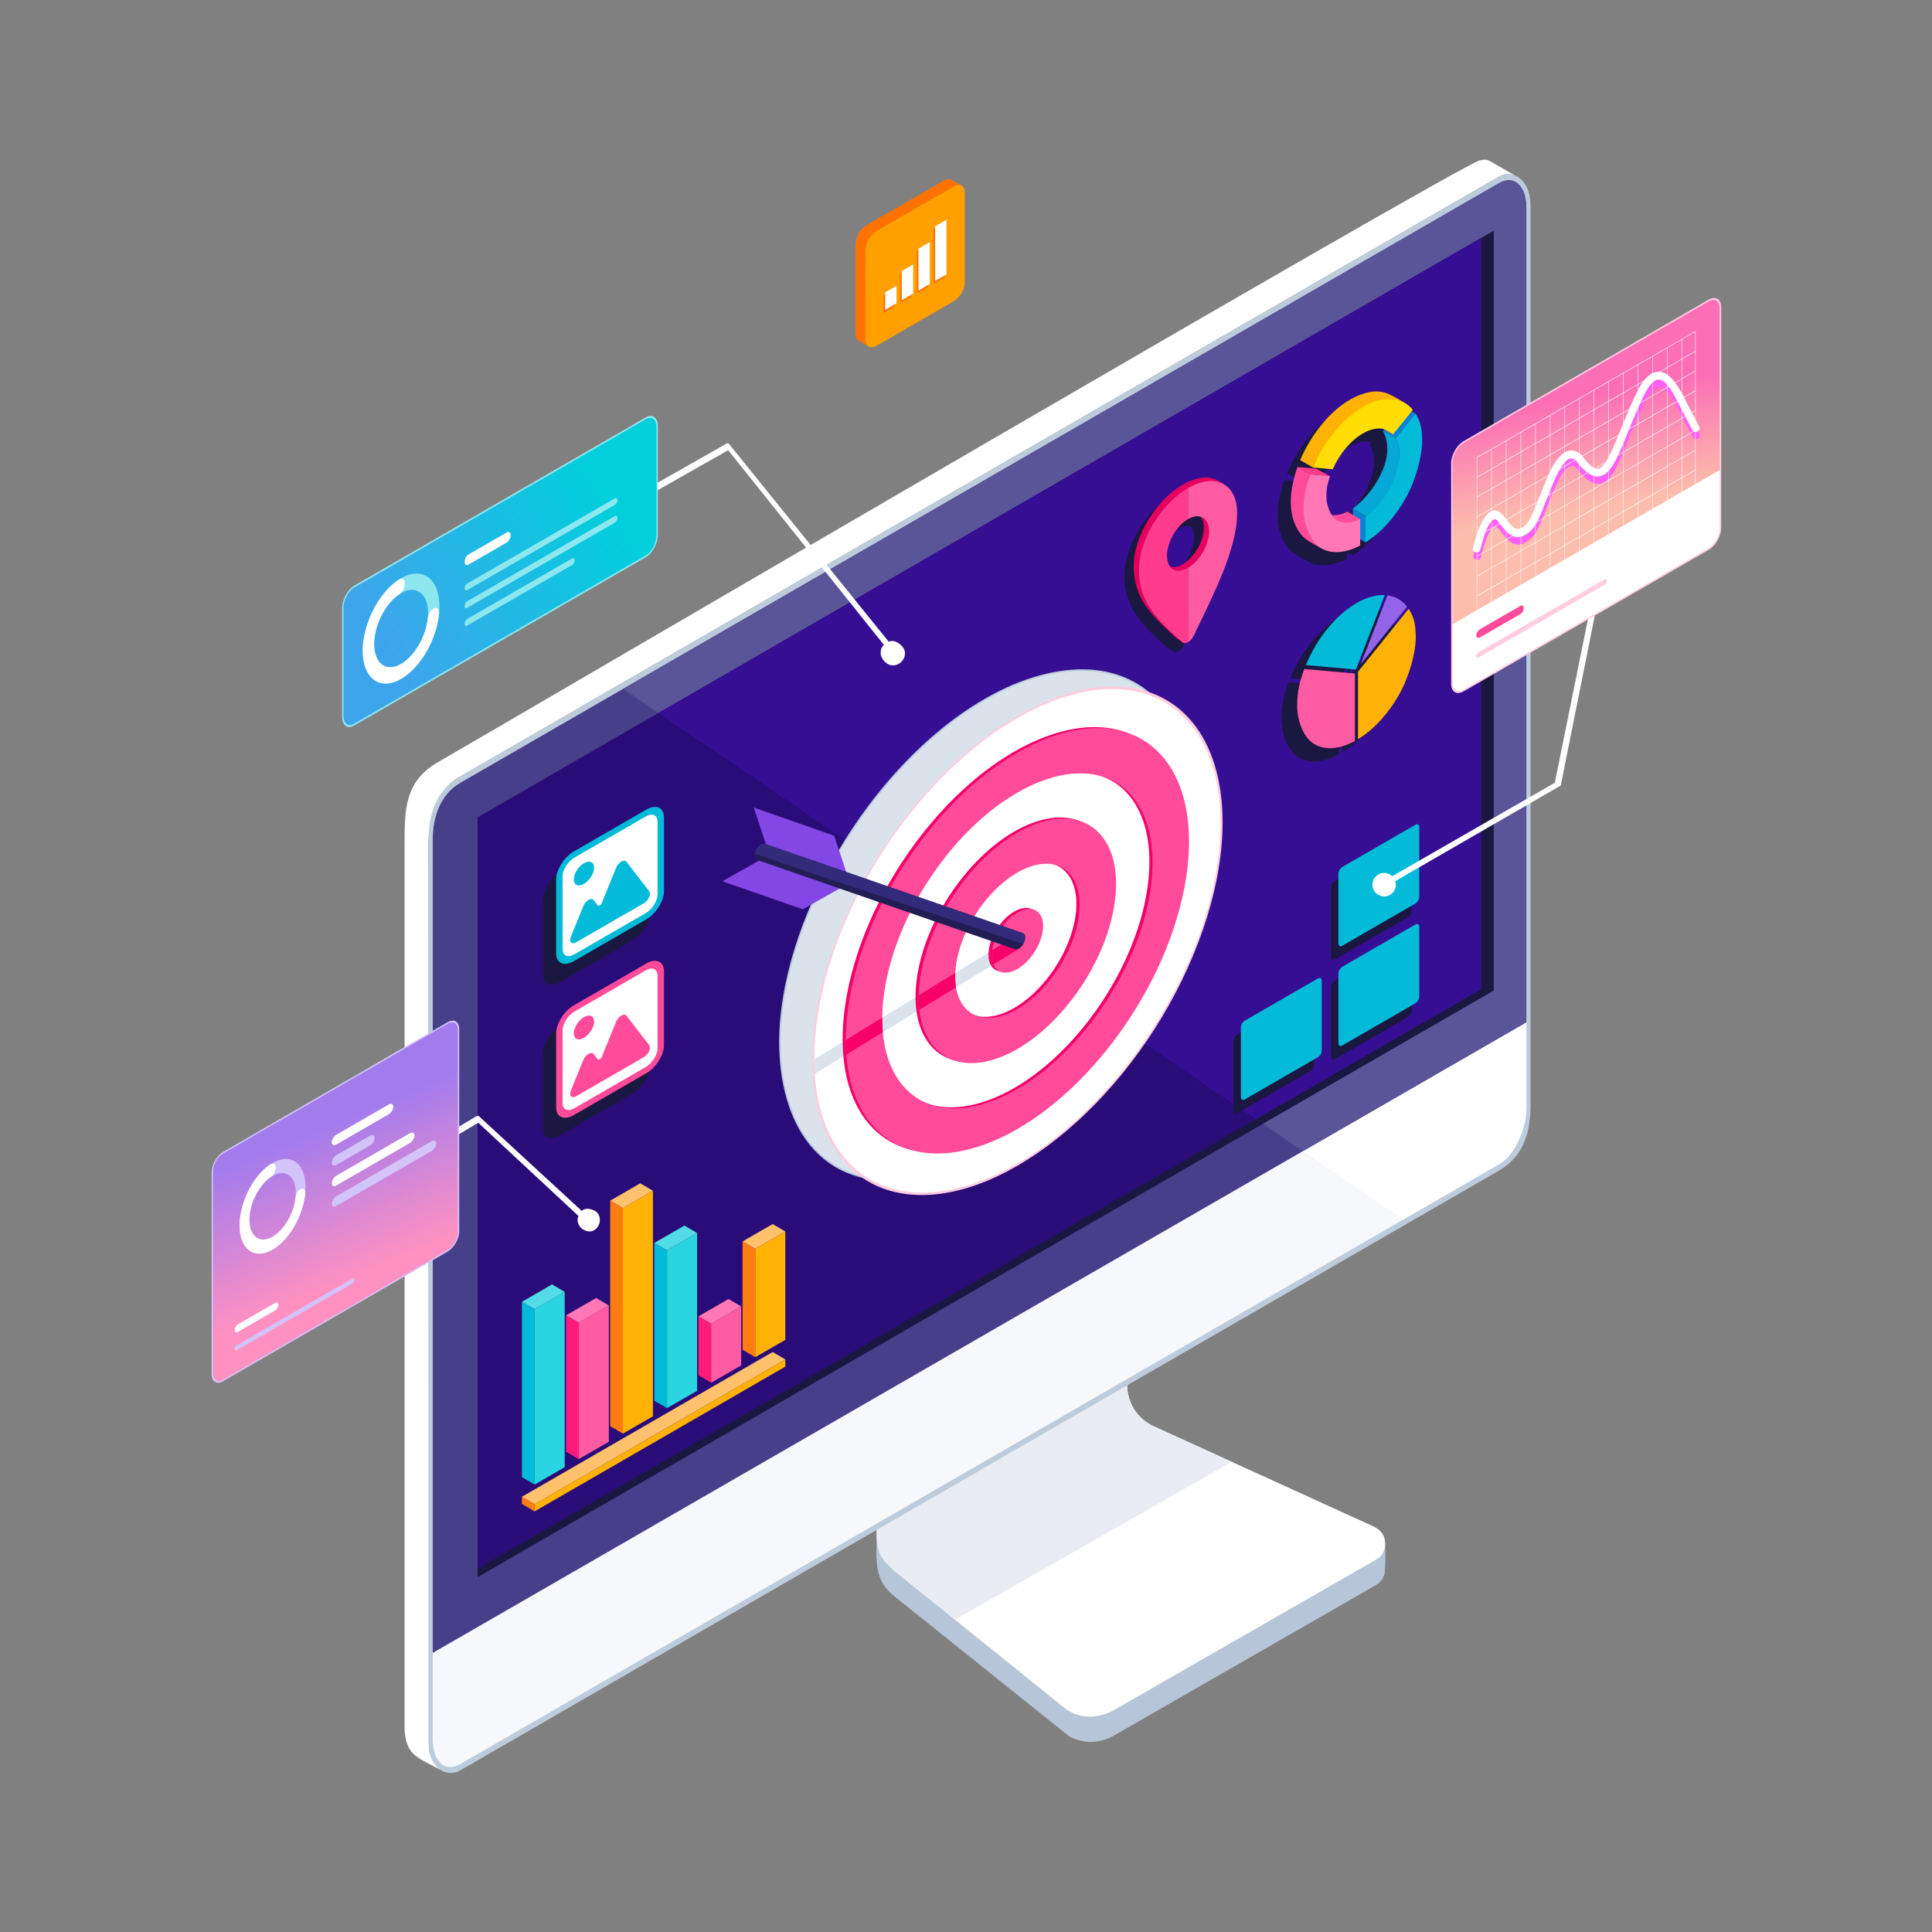 <svg width="1044" height="1044" viewBox="0 0 1044 1044" fill="none" xmlns="http://www.w3.org/2000/svg">
<rect x="0" y="0" width="1044" height="1044" fill="#808080" stroke="none"/>
<path fill-rule="evenodd" clip-rule="evenodd" d="M478.699 670.438C475.259 672.723 473.967 674.962 473.708 679.08V829.19C473.708 843.117 471.784 853.868 483.821 863.011L577.797 938.306C585.621 942.531 594.223 942.13 601.95 937.844L743.51 856.547C746.246 854.719 747.306 853.366 748.254 850.213C748.35 849.592 749.354 833.528 747.498 829.709L742.698 825.084L623.536 770.76C614.303 766.31 609.209 758.346 609.035 748.102V612.905C609.035 594.579 608.155 760.517 609.599 767.291C611.28 775.205 616.328 781.02 623.536 784.518L745.772 841.024L743.51 842.784L598.588 925.722C590.336 929.033 581.836 927.668 574.639 922.535L480.448 846.292C475.862 841.521 473.792 835.745 473.708 829.185V665.317C473.967 661.194 475.259 658.96 478.699 656.675L596.518 589.469C602.283 587.889 608.837 591.951 609.035 599.142L608.95 611.551C607.512 604.072 600.331 600.891 594.065 604.258L478.699 670.438Z" fill="#B6C6D8"/>
<path fill-rule="evenodd" clip-rule="evenodd" d="M609.063 599.21V748.164C609.063 758.126 614.506 766.693 623.565 770.822L742.726 825.146C746.207 826.731 748.339 829.929 748.519 833.754C748.694 837.572 746.855 840.951 743.539 842.852L601.951 924.086C593.146 929.14 582.542 928.915 574.639 922.541L483.821 849.254C477.459 844.121 473.708 837.363 473.708 829.19V665.322C473.708 661.656 475.519 658.503 478.7 656.681L594.093 590.569C597.269 588.747 600.901 588.735 604.071 590.569C607.247 592.396 609.063 595.544 609.063 599.21Z" fill="white"/>
<path fill-rule="evenodd" clip-rule="evenodd" d="M609.063 674.302V748.165C609.063 758.126 614.501 766.699 623.565 770.822L665.66 789.961L516.068 875.206L483.821 849.248C477.352 844.042 473.708 839.67 473.708 829.185V752.446L609.063 674.302Z" fill="#E9EDF3"/>
<path fill-rule="evenodd" clip-rule="evenodd" d="M248.184 419.864C228.944 430.976 231.499 458.237 231.51 470.037L231.933 946.039C231.933 946.756 233.97 954.043 238.521 956.7C232.39 953.208 225.165 950.445 222.057 946.18C219.49 942.666 218.729 938.25 218.639 934.008V455.247C218.639 437.993 218.667 422.707 235.791 412.368C285.473 383.686 788.448 89.246 799.543 86.719C801.743 86.144 803.238 86.031 805.342 87.204L818.62 94.808C815.371 93.758 813.109 93.787 809.967 95.451L248.184 419.864Z" fill="white"/>
<path fill-rule="evenodd" clip-rule="evenodd" d="M248.664 419.56L529.347 257.508L809.973 95.456C817.351 91.198 827.064 97.002 827.064 111.035C827.064 192.112 827.064 273.194 827.064 354.271V597.298C827.064 613.661 822.19 625.523 809.973 632.574L529.347 794.626L248.664 956.677C241.049 961.071 231.511 955.132 231.511 941.205V698.077C231.511 617.102 231.511 535.924 231.511 454.841C231.511 440.909 234.901 427.502 248.664 419.56Z" fill="#BDCCDC"/>
<path fill-rule="evenodd" clip-rule="evenodd" d="M248.663 423.029L809.972 98.965C818.1 94.272 824.801 100.307 824.801 112.271C824.801 193.347 824.801 274.531 824.801 355.506C824.801 436.481 824.801 517.558 824.801 598.635C824.801 610.705 818.146 624.451 809.972 629.167L248.663 953.27C240.535 957.963 233.834 951.928 233.834 939.863V453.493C233.834 441.53 238.002 429.182 248.663 423.029Z" fill="#F7F8FB"/>
<path fill-rule="evenodd" clip-rule="evenodd" d="M336.661 372.219L809.967 98.959C818.095 94.266 824.796 100.301 824.796 112.265C824.796 193.342 824.796 274.525 824.796 355.501C824.796 436.476 824.796 517.552 824.796 598.629C824.796 610.7 818.141 624.446 809.967 629.161L758.351 658.966L336.661 372.219Z" fill="white"/>
<path fill-rule="evenodd" clip-rule="evenodd" d="M248.663 423.029L809.972 98.965C818.1 94.272 824.801 100.307 824.801 112.271C824.801 193.347 824.801 274.537 824.801 355.506V552.416L233.834 893.193V453.493C233.834 441.53 238.008 429.177 248.663 423.029Z" fill="#473F8A"/>
<path fill-rule="evenodd" clip-rule="evenodd" d="M336.661 372.219L809.967 98.959C818.095 94.266 824.796 100.301 824.796 112.265C824.796 193.342 824.796 274.531 824.796 355.501V552.405L704.044 622.037L336.661 372.219Z" fill="#5A5498"/>
<path fill-rule="evenodd" clip-rule="evenodd" d="M258.117 852.215L807.17 535.258L807.176 346.25V124.68L258.123 441.738L258.117 852.215Z" fill="#1A1840"/>
<path fill-rule="evenodd" clip-rule="evenodd" d="M258.122 441.738L800.282 128.656V534.53L258.122 847.612V441.738Z" fill="#2A0C78"/>
<path fill-rule="evenodd" clip-rule="evenodd" d="M355.878 385.288L800.282 128.656V534.53L678.645 604.772L355.878 385.288Z" fill="#360E93"/>
<path fill-rule="evenodd" clip-rule="evenodd" d="M288.777 302.682C287.971 303.173 286.944 302.879 286.482 302.022C286.019 301.17 286.296 300.075 287.102 299.584L392.434 239.8C392.846 239.546 393.32 239.501 393.748 239.637L480.253 346.787C480.941 346.538 480.259 346.403 482.459 346.403C484.658 346.403 489.024 349.342 489.024 352.97C489.024 356.598 486.085 359.538 482.459 359.538C478.832 359.538 475.893 355.65 475.893 352.97C475.893 350.296 476.565 349.67 477.653 348.496L393.478 243.276L288.777 302.682Z" fill="white"/>
<path fill-rule="evenodd" clip-rule="evenodd" d="M480.258 638.09C529.302 638.654 577.759 592.058 603.616 553.99C630.684 514.134 655.328 451.214 639.698 403.231C634.571 387.488 625.151 374.069 609.837 366.956C588.555 357.069 563.01 362.455 542.676 372.089C480.026 401.764 427.034 483.659 421.467 552.247C418.19 592.707 432.759 637.543 480.258 638.09Z" fill="#BDCCDC"/>
<path fill-rule="evenodd" clip-rule="evenodd" d="M480.269 637.238C528.456 637.791 576.659 592.165 602.91 553.511C630.447 512.967 654.228 450.594 638.891 403.496C624.463 359.201 582.796 354.028 543.042 372.856C480.878 402.3 427.88 483.788 422.318 552.315C418.934 594.1 434.479 636.708 480.269 637.238Z" fill="#DAE2EB"/>
<path fill-rule="evenodd" clip-rule="evenodd" d="M497.309 645.755C510.384 645.908 524.688 642.428 539.455 635.394C553.669 628.625 568.052 618.737 581.736 606.323C595.849 593.519 608.822 578.413 619.95 562.028C631.079 545.642 640.459 527.796 647.437 509.503C654.448 491.132 658.808 472.953 660.173 455.969C661.487 439.584 660.043 424.653 655.926 412.013C651.684 398.994 644.729 388.819 635.637 381.859C626.539 374.898 615.235 371.102 602.228 370.972C589.153 370.843 574.866 374.368 560.082 381.374C545.885 388.097 531.468 398.007 517.801 410.405C503.666 423.226 490.755 438.365 479.609 454.773C468.497 471.137 459.077 488.961 452.1 507.225C445.066 525.624 440.74 543.848 439.364 560.832C438.038 577.178 439.488 592.109 443.611 604.715C447.87 617.739 454.83 627.948 463.923 634.903C473.015 641.869 484.319 645.609 497.309 645.755Z" fill="#FFCCE0"/>
<path fill-rule="evenodd" clip-rule="evenodd" d="M643.088 391.171C627.136 372.118 602.234 367.972 574.917 376.709C547.588 385.452 517.767 407.021 492.001 439.386C466.23 471.752 449.381 508.81 442.94 542.517C436.51 576.18 440.486 606.577 456.438 625.613C472.389 644.644 497.298 648.801 524.632 640.036C551.937 631.282 581.753 609.786 607.524 577.404C633.296 545.016 650.189 507.975 656.608 474.273C663.016 440.638 659.045 410.225 643.088 391.171Z" fill="white"/>
<path fill-rule="evenodd" clip-rule="evenodd" d="M440.013 572.474C440.024 575.119 440.114 577.72 440.289 580.275C457.724 569.614 475.153 558.909 492.571 548.231C511.912 536.38 531.27 524.513 550.617 512.634C552.484 511.489 553.974 508.764 553.917 506.604C553.861 504.404 552.264 503.615 550.397 504.754C531.05 516.593 511.67 528.563 492.323 540.396C474.911 551.051 457.453 561.774 440.013 572.474Z" fill="#DAE2EB"/>
<path fill-rule="evenodd" clip-rule="evenodd" d="M593.389 450.898C585.656 441.659 573.568 439.601 560.291 443.865C547.013 448.129 532.511 458.603 519.995 474.318C507.479 490.032 499.255 508.059 496.152 524.411C493.045 540.757 494.968 555.496 502.724 564.775C510.479 574.053 522.561 576.056 535.845 571.808C549.117 567.561 563.602 557.104 576.118 541.316C588.657 525.641 596.881 507.608 599.983 491.262C603.085 474.916 601.139 460.138 593.389 450.898ZM576.626 471.96C586.412 483.597 581.533 509.109 565.745 528.935C549.957 548.761 529.251 555.383 519.487 543.713C509.701 532.077 514.569 506.565 530.368 486.699C546.144 466.872 566.862 460.25 576.626 471.96Z" fill="#F70067"/>
<path fill-rule="evenodd" clip-rule="evenodd" d="M626.911 408.775C613.436 392.689 592.385 389.248 569.299 396.614C546.212 403.981 521.016 422.205 499.238 449.551C477.46 476.896 463.235 508.212 457.808 536.679C452.377 565.147 455.721 590.828 469.208 606.898C482.694 622.968 503.756 626.465 526.843 619.093C549.929 611.726 575.114 593.468 596.881 566.117C618.648 538.772 632.907 507.456 638.333 479.028C643.759 450.566 640.386 424.901 626.911 408.775ZM610.147 429.837C620.763 442.517 623.419 462.721 619.155 485.131C614.885 507.541 603.644 532.195 586.502 553.742C569.361 575.289 549.546 589.638 531.349 595.454C513.164 601.269 496.576 598.522 485.96 585.836C475.345 573.157 472.711 552.952 476.975 530.543C481.245 508.133 492.464 483.478 509.6 461.931C526.764 440.385 546.59 426.069 564.775 420.254C582.977 414.444 599.532 417.157 610.147 429.837Z" fill="#F70067"/>
<path fill-rule="evenodd" clip-rule="evenodd" d="M559.89 492.988C555.846 488.16 547.261 490.895 540.741 499.085C534.215 507.281 532.184 517.868 536.228 522.691C540.272 527.519 548.852 524.783 555.378 516.593C561.898 508.398 563.934 497.811 559.89 492.988Z" fill="#F70067"/>
<path fill-rule="evenodd" clip-rule="evenodd" d="M595.098 451.446C587.365 442.206 575.277 440.148 562 444.412C548.722 448.676 534.22 459.151 521.704 474.865C509.188 490.579 500.964 508.607 497.861 524.958C494.753 541.305 496.677 556.043 504.433 565.322C512.188 574.601 524.27 576.603 537.554 572.356C550.826 568.108 565.311 557.651 577.827 541.863C590.366 526.188 598.59 508.155 601.692 491.809C604.794 475.469 602.854 460.685 595.098 451.446ZM578.34 472.507C588.126 484.144 583.247 509.656 567.46 529.482C551.672 549.308 530.966 555.93 521.202 544.26C511.416 532.624 516.283 507.112 532.082 487.246C547.853 467.42 568.571 460.798 578.34 472.507Z" fill="#FF4B99"/>
<path fill-rule="evenodd" clip-rule="evenodd" d="M496.463 537.864C496.407 540.543 496.52 543.143 496.796 545.642L516.594 533.509C516.194 531.084 516.07 528.484 516.205 525.754C509.617 529.798 503.04 533.836 496.463 537.864Z" fill="#F70067"/>
<path fill-rule="evenodd" clip-rule="evenodd" d="M628.62 409.322C615.145 393.236 594.094 389.795 571.008 397.161C547.921 404.534 522.725 422.752 500.947 450.098C479.169 477.443 464.944 508.759 459.517 537.227C454.086 565.694 457.43 591.375 470.917 607.445C484.403 623.515 505.465 627.012 528.552 619.64C551.638 612.273 576.823 594.015 598.59 566.664C620.357 539.319 634.616 508.003 640.042 479.575C645.474 451.113 642.095 425.449 628.62 409.322ZM611.862 430.384C622.477 443.064 625.134 463.268 620.87 485.678C616.6 508.088 605.358 532.742 588.217 554.289C571.075 575.836 551.26 590.185 533.064 596.001C514.879 601.816 498.29 599.069 487.675 586.384C477.059 573.704 474.425 553.499 478.689 531.09C482.959 508.68 494.178 484.025 511.314 462.479C528.478 440.932 548.305 426.616 566.49 420.801C584.692 414.991 601.246 417.704 611.862 430.384Z" fill="#FF4B99"/>
<path fill-rule="evenodd" clip-rule="evenodd" d="M457.036 562.028C457.036 564.685 457.126 567.29 457.318 569.846L477.049 557.747C476.829 555.214 476.727 552.608 476.75 549.935L457.036 562.028Z" fill="#F70067"/>
<path fill-rule="evenodd" clip-rule="evenodd" d="M561.599 493.535C557.555 488.707 548.97 491.442 542.45 499.632C535.924 507.828 533.893 518.415 537.937 523.238C541.981 528.066 550.561 525.331 557.087 517.141C563.613 508.945 565.643 498.358 561.599 493.535Z" fill="#FF4B99"/>
<path fill-rule="evenodd" clip-rule="evenodd" d="M536.081 513.531C535.641 516.413 535.822 519.07 536.696 521.174L550.611 512.634C552.478 511.489 553.967 508.764 553.911 506.604C553.855 504.404 552.258 503.615 550.391 504.754C545.625 507.676 540.853 510.603 536.081 513.531Z" fill="#F70067"/>
<path fill-rule="evenodd" clip-rule="evenodd" d="M390.325 476.219L433.814 491.352L459.196 477.025L450.775 451.598L407.309 436.374L415.736 461.892L390.325 476.219Z" fill="#8247E4"/>
<path fill-rule="evenodd" clip-rule="evenodd" d="M408.426 459.337C409.588 456.962 411.748 455.439 413.215 455.947C458.045 471.548 507.845 488.611 552.67 504.23C554.137 504.737 554.402 507.134 553.24 509.509C552.078 511.929 549.918 513.452 548.451 512.938C503.598 497.393 453.854 480.184 408.995 464.656C407.529 464.154 407.264 461.802 408.426 459.337Z" fill="#221E54"/>
<path fill-rule="evenodd" clip-rule="evenodd" d="M408.425 459.337C409.587 456.962 411.748 455.439 413.214 455.947C458.045 471.548 507.845 488.611 552.67 504.23C554.137 504.737 554.402 507.134 553.24 509.509C553.138 509.718 553.037 509.915 552.924 510.107C552.749 510.101 552.574 510.067 552.416 510.011C507.975 494.607 452.354 476.715 407.788 461.311C407.89 460.685 408.104 460.014 408.425 459.337Z" fill="#332A7C"/>
<path fill-rule="evenodd" clip-rule="evenodd" d="M694.016 259.431C690.001 270.797 687.827 285.187 695.615 295.564C698.301 299.147 702.39 300.882 706.191 303.092C711.699 306.562 719.34 306.415 727.833 301.922V298.576L730.716 300.255C739.219 294.897 746.856 286.187 752.363 276.336C757.871 266.485 761.25 253.57 761.25 245.51C761.25 237.445 759.966 234.303 757.674 230.51L755.567 229.284L756.226 228.464C754.982 226.933 753.535 225.684 751.913 224.734C743.634 219.913 739.298 216.33 728.604 220.066C713.692 225.277 701.551 241.339 695.452 255.712L702.311 259.702C705.881 260.013 709.452 260.335 713.016 260.657C717.285 250.936 727.748 238.084 738.606 238.581L740.779 239.056L740.109 239.892C747.982 254.406 734.534 274.177 723.851 281.942V285.3L720.968 283.621C718.13 284.949 715.365 285.791 712.526 285.475C708.19 279.134 709.412 270.842 711.575 264.393L704.046 260.341L694.016 259.431ZM748.776 249.399L748.725 248.958C748.742 249.105 748.759 249.252 748.776 249.399ZM746.974 243.883L757.679 230.505C754.115 234.964 750.544 239.423 746.974 243.883Z" fill="#1A1840"/>
<path fill-rule="evenodd" clip-rule="evenodd" d="M692.492 388.564C692.492 380.331 693.897 375.343 696.359 368.656L723.592 371.1V407.542C714.97 412.293 707.196 412.581 701.575 409.161C695.96 405.747 692.492 396.797 692.492 388.564ZM752.483 336.125C754.945 339.956 756.339 343.325 756.339 351.558C756.339 359.791 752.877 372.764 747.267 382.679C741.652 392.605 733.878 401.334 725.25 406.582V370.146L752.483 336.125ZM741.095 328.828L726.678 366.134L751.651 334.957C749.015 331.492 745.395 329.393 741.095 328.828ZM697.191 366.523L724.12 368.933L739.668 328.693C735.143 328.462 730.056 329.765 724.413 333.032C712.429 339.984 702.492 353.432 697.191 366.523Z" fill="#1A1840"/>
<path fill-rule="evenodd" clip-rule="evenodd" d="M708.009 256.341L701.139 252.358C697.112 263.701 694.94 278.062 702.741 288.418C705.432 291.994 709.527 293.726 713.334 295.931C701.647 287.448 704.01 268.287 708.009 256.341Z" fill="#FF4B99"/>
<path fill-rule="evenodd" clip-rule="evenodd" d="M737.898 278.807L731.028 274.824V289.118L737.898 293.1V278.807Z" fill="#0983D4"/>
<path fill-rule="evenodd" clip-rule="evenodd" d="M718.727 257.311L711.185 253.267L701.134 252.358L708.01 256.341L718.727 257.311Z" fill="#FF3B8E"/>
<path fill-rule="evenodd" clip-rule="evenodd" d="M759.135 217.726C750.843 212.914 746.5 209.338 735.789 213.067C720.853 218.267 708.692 234.297 702.583 248.641L709.453 252.624C716.199 236.796 740.143 208.588 759.135 217.726Z" fill="#FFB205"/>
<path fill-rule="evenodd" clip-rule="evenodd" d="M764.9 223.49L758.03 219.508L747.312 232.859L754.183 236.841L764.9 223.49Z" fill="#0983D4"/>
<path fill-rule="evenodd" clip-rule="evenodd" d="M751.825 233.536L743.629 228.933L745.863 230.795L752.733 234.777L751.825 233.536Z" fill="#FF9F00"/>
<path fill-rule="evenodd" clip-rule="evenodd" d="M754.183 236.841L747.312 232.859C755.198 247.344 741.728 267.074 731.028 274.825L737.898 278.807C749.433 271.762 757.646 254.874 755.931 241.912C755.83 240.643 755.35 238.573 754.183 236.841Z" fill="#05A8D7"/>
<path fill-rule="evenodd" clip-rule="evenodd" d="M735.01 280.482L728.14 276.5C724.033 278.418 720.068 279.314 715.832 277.194C719.098 279.089 722.821 282.044 726.227 282.467C729.347 282.851 732.235 281.774 735.01 280.482Z" fill="#FF4B99"/>
<path fill-rule="evenodd" clip-rule="evenodd" d="M737.899 293.1C746.417 287.753 754.065 279.061 759.582 269.229C765.098 259.398 768.482 246.509 768.482 238.466C768.482 230.422 767.196 227.281 764.901 223.496C761.33 227.946 757.754 232.397 754.178 236.847C755.43 239.109 756.135 240.829 756.135 245.601C756.135 250.373 754.121 258.23 750.844 264.181C747.562 270.137 743.004 275.445 737.899 278.807C737.899 283.579 737.899 288.339 737.899 293.1Z" fill="#03BBD9"/>
<path fill-rule="evenodd" clip-rule="evenodd" d="M736.444 219.942C730.775 223.214 725.462 228.008 720.842 233.66C716.223 239.306 712.308 245.849 709.454 252.629C713.03 252.939 716.606 253.261 720.177 253.582C721.953 249.555 724.334 245.68 727.109 242.352C729.884 239.024 733.065 236.187 736.45 234.23C739.834 232.272 743.026 231.426 745.807 231.556C748.588 231.686 750.963 232.797 752.734 234.788C756.31 230.338 759.886 225.899 763.451 221.46C760.608 217.963 756.693 215.943 752.068 215.633C747.454 215.311 742.113 216.665 736.444 219.942Z" fill="#FFDD05"/>
<path fill-rule="evenodd" clip-rule="evenodd" d="M708.01 256.341C705.714 262.776 704.417 267.413 704.417 275.451C704.417 283.494 707.818 292.462 713.335 295.926C718.851 299.389 726.505 299.242 735.011 294.758C735.011 289.998 735.011 285.237 735.011 280.476C729.918 282.998 725.355 282.953 722.072 280.787C718.789 278.621 716.77 273.093 716.77 268.321C716.77 263.549 717.475 261.017 718.727 257.299C715.157 256.989 711.58 256.668 708.01 256.341Z" fill="#FF77B4"/>
<path fill-rule="evenodd" clip-rule="evenodd" d="M700.959 381.413C700.959 373.184 702.369 368.197 704.84 361.513C709.397 361.925 713.96 362.326 718.507 362.732C723.058 363.144 727.616 363.544 732.168 363.95C732.168 370.019 732.168 376.105 732.168 382.175C732.168 388.244 732.168 394.319 732.168 400.377C723.515 405.126 715.715 405.414 710.074 401.995C704.439 398.589 700.959 389.643 700.959 381.413Z" fill="#FF5BA3"/>
<path fill-rule="evenodd" clip-rule="evenodd" d="M705.675 359.381C708.495 352.443 712.443 345.754 717.119 339.961C721.795 334.168 727.329 329.176 732.992 325.911C738.655 322.645 743.759 321.336 748.3 321.573C745.705 328.274 743.094 334.992 740.499 341.681C737.905 348.382 735.299 355.089 732.693 361.79C728.192 361.389 723.685 360.989 719.184 360.594C714.688 360.194 710.176 359.782 705.675 359.381Z" fill="#03BBD9"/>
<path fill-rule="evenodd" clip-rule="evenodd" d="M749.733 321.703C754.048 322.267 757.68 324.365 760.325 327.828C756.157 333.023 751.966 338.224 747.798 343.413C743.624 348.602 739.444 353.814 735.265 358.998C737.679 352.782 740.099 346.566 742.507 340.35C744.916 334.134 747.324 327.918 749.733 321.703Z" fill="#9363E8"/>
<path fill-rule="evenodd" clip-rule="evenodd" d="M761.16 328.996C763.631 332.826 765.03 336.193 765.03 344.423C765.03 352.652 761.555 365.62 755.926 375.53C750.291 385.452 742.49 394.178 733.832 399.423C733.832 393.365 733.832 387.279 733.832 381.221C733.832 375.152 733.832 369.066 733.832 362.997C738.39 357.328 742.953 351.654 747.499 345.996C752.045 340.339 756.608 334.665 761.16 328.996Z" fill="#FFB205"/>
<path fill-rule="evenodd" clip-rule="evenodd" d="M302.806 471.349C309.339 467.566 315.867 463.794 322.4 460.017C328.927 456.239 335.455 452.462 341.982 448.685C347.224 445.653 351.508 447.55 351.508 452.891C351.508 459.554 351.508 466.205 351.508 472.856C351.508 479.508 351.508 486.17 351.508 492.821C351.508 498.163 347.224 505 341.982 508.032C335.455 511.81 328.927 515.576 322.4 519.353C315.872 523.13 309.339 526.908 302.806 530.685C297.564 533.717 293.274 531.837 293.274 526.501C293.274 519.85 293.274 513.199 293.274 506.547C293.274 499.896 293.274 493.234 293.274 486.582C293.274 481.241 297.564 474.386 302.806 471.349Z" fill="#1A1840"/>
<path fill-rule="evenodd" clip-rule="evenodd" d="M302.806 554.139C309.339 550.356 315.867 546.584 322.4 542.807C328.927 539.03 335.455 535.252 341.982 531.475C347.224 528.443 351.508 530.34 351.508 535.682C351.508 542.344 351.508 548.995 351.508 555.647C351.508 562.298 351.508 568.96 351.508 575.612C351.508 580.953 347.224 587.791 341.982 590.823C335.455 594.6 328.927 598.366 322.4 602.143C315.872 605.921 309.339 609.698 302.806 613.475C297.564 616.507 293.274 614.627 293.274 609.291C293.274 602.64 293.274 595.989 293.274 589.338C293.274 582.686 293.274 576.024 293.274 569.373C293.274 564.031 297.564 557.177 302.806 554.139Z" fill="#1A1840"/>
<path fill-rule="evenodd" clip-rule="evenodd" d="M310.065 543.285C316.603 539.505 323.135 535.738 329.672 531.964C336.204 528.191 342.735 524.417 349.267 520.644C354.513 517.615 358.799 519.51 358.799 524.846C358.799 531.502 358.799 538.146 358.799 544.791C358.799 551.435 358.799 558.091 358.799 564.735C358.799 570.071 354.513 576.902 349.267 579.931C342.735 583.704 336.204 587.467 329.672 591.24C323.14 595.014 316.603 598.787 310.065 602.561C304.82 605.59 300.527 603.711 300.527 598.381C300.527 591.737 300.527 585.092 300.527 578.448C300.527 571.803 300.527 565.147 300.527 558.503C300.522 553.167 304.82 546.313 310.065 543.285Z" fill="#FF4B99"/>
<path fill-rule="evenodd" clip-rule="evenodd" d="M304.002 596.069C304.002 589.514 304.002 582.971 304.002 576.428C304.002 569.885 304.002 563.342 304.002 556.788C304.002 553.229 306.862 548.671 310.359 546.646C316.795 542.924 323.236 539.212 329.666 535.501C336.102 531.789 342.532 528.067 348.968 524.349C352.465 522.33 355.325 523.599 355.325 527.147C355.325 533.701 355.325 540.244 355.325 546.793C355.325 553.336 355.325 559.879 355.325 566.422C355.325 569.981 352.46 574.544 348.968 576.564C342.532 580.281 336.102 583.992 329.666 587.709C323.23 591.426 316.795 595.132 310.359 598.855C306.862 600.874 304.002 599.616 304.002 596.069Z" fill="white"/>
<path fill-rule="evenodd" clip-rule="evenodd" d="M338.538 548.863C340.586 551.52 342.639 554.182 344.686 556.839C346.728 559.49 348.781 562.146 350.823 564.803C351.37 565.519 351.348 566.687 350.761 568.035C350.175 569.389 349.182 570.528 348.026 571.194C341.906 574.725 335.786 578.256 329.671 581.787C323.551 585.318 317.432 588.865 311.306 592.391C310.155 593.056 309.163 593.062 308.57 592.391C307.984 591.72 307.955 590.58 308.508 589.232C310.742 583.755 312.981 578.284 315.209 572.801C315.773 571.408 316.805 570.195 318.001 569.502C319.197 568.808 320.229 568.83 320.799 569.575C321.521 570.511 322.243 571.442 322.959 572.384C323.185 572.683 323.602 572.688 324.076 572.412C324.555 572.136 324.967 571.651 325.193 571.092C327.782 564.752 330.365 558.424 332.943 552.084C333.513 550.679 334.539 549.472 335.735 548.773C336.942 548.09 337.963 548.118 338.538 548.863Z" fill="#FF4B99"/>
<path fill-rule="evenodd" clip-rule="evenodd" d="M315.548 549.641C318.582 547.887 321.036 548.97 321.036 552.056C321.036 555.141 318.577 559.061 315.548 560.81C312.513 562.564 310.054 561.487 310.054 558.401C310.054 555.321 312.513 551.396 315.548 549.641Z" fill="#FF4B99"/>
<path fill-rule="evenodd" clip-rule="evenodd" d="M310.065 460.11C316.603 456.33 323.135 452.563 329.672 448.789C336.204 445.016 342.735 441.242 349.267 437.469C354.513 434.44 358.799 436.335 358.799 441.671C358.799 448.326 358.799 454.971 358.799 461.616C358.799 468.26 358.799 474.916 358.799 481.56C358.799 486.896 354.513 493.727 349.267 496.756C342.735 500.529 336.204 504.292 329.672 508.065C323.14 511.839 316.603 515.612 310.065 519.386C304.82 522.415 300.527 520.536 300.527 515.206C300.527 508.561 300.527 501.917 300.527 495.272C300.527 488.628 300.527 481.972 300.527 475.328C300.522 469.992 304.82 463.144 310.065 460.11Z" fill="#03BBD9"/>
<path fill-rule="evenodd" clip-rule="evenodd" d="M304.002 512.893C304.002 506.339 304.002 499.796 304.002 493.253C304.002 486.71 304.002 480.167 304.002 473.613C304.002 470.054 306.862 465.496 310.359 463.471C316.795 459.749 323.236 456.043 329.666 452.331C336.102 448.62 342.532 444.891 348.968 441.18C352.465 439.161 355.325 440.43 355.325 443.978C355.325 450.532 355.325 457.075 355.325 463.624C355.325 470.167 355.325 476.71 355.325 483.253C355.325 486.812 352.46 491.375 348.968 493.394C342.532 497.111 336.102 500.823 329.666 504.54C323.23 508.257 316.795 511.963 310.359 515.685C306.862 517.705 304.002 516.441 304.002 512.893Z" fill="white"/>
<path fill-rule="evenodd" clip-rule="evenodd" d="M338.538 465.688C340.586 468.345 342.639 471.007 344.686 473.664C346.728 476.315 348.781 478.971 350.823 481.628C351.37 482.344 351.348 483.512 350.761 484.86C350.175 486.214 349.182 487.353 348.026 488.019C341.906 491.55 335.786 495.081 329.671 498.612C323.551 502.142 317.432 505.69 311.306 509.216C310.155 509.881 309.163 509.887 308.57 509.216C307.984 508.544 307.955 507.405 308.508 506.057C310.742 500.58 312.981 495.109 315.209 489.626C315.773 488.233 316.805 487.02 318.001 486.326C319.197 485.633 320.229 485.655 320.799 486.4C321.521 487.336 322.243 488.267 322.959 489.209C323.185 489.508 323.602 489.513 324.076 489.237C324.555 488.961 324.967 488.476 325.193 487.917C327.782 481.577 330.365 475.249 332.943 468.909C333.513 467.504 334.539 466.297 335.735 465.598C336.936 464.915 337.963 464.943 338.538 465.688Z" fill="#03BBD9"/>
<path fill-rule="evenodd" clip-rule="evenodd" d="M315.548 466.466C318.582 464.712 321.036 465.795 321.036 468.881C321.036 471.966 318.577 475.886 315.548 477.635C312.513 479.389 310.054 478.311 310.054 475.226C310.054 472.146 312.513 468.221 315.548 466.466Z" fill="#03BBD9"/>
<path fill-rule="evenodd" clip-rule="evenodd" d="M184.939 650.371C184.134 650.86 183.11 650.568 182.642 649.714C182.181 648.866 182.457 647.776 183.262 647.288L257.387 603.235C257.798 602.982 258.277 602.937 258.699 603.072L314.396 654.382C314.818 654.016 314.041 654.28 315.809 653.472C317.576 652.657 322.338 653.545 323.65 656.735C324.961 659.925 323.577 663.632 320.56 665.02C317.543 666.407 313.692 664.121 312.719 661.756C311.745 659.392 312.083 658.544 312.589 657.078L258.429 606.7L184.939 650.371Z" fill="white"/>
<path fill-rule="evenodd" clip-rule="evenodd" d="M424.382 734.605L417.523 730.594L282.016 808.828L288.874 812.839L424.382 734.605Z" fill="#FFC16B"/>
<path fill-rule="evenodd" clip-rule="evenodd" d="M288.874 812.839L282.016 808.828V812.698L288.874 816.708V812.839Z" fill="#FF7C11"/>
<path fill-rule="evenodd" clip-rule="evenodd" d="M305.147 698.077L298.289 694.067L282.044 703.452L288.897 707.469L305.147 698.077Z" fill="#52DCE7"/>
<path fill-rule="evenodd" clip-rule="evenodd" d="M288.897 707.468L282.044 703.452V798.207L288.897 802.218V707.468Z" fill="#03BBD9"/>
<path fill-rule="evenodd" clip-rule="evenodd" d="M328.983 705.415L322.125 701.405L305.88 710.774L312.733 714.784L328.983 705.415Z" fill="#FF77B4"/>
<path fill-rule="evenodd" clip-rule="evenodd" d="M312.733 714.784L305.88 710.774V784.439L312.733 788.449V714.784Z" fill="#FF1B7A"/>
<path fill-rule="evenodd" clip-rule="evenodd" d="M352.832 643.449L345.973 639.433L329.729 648.824L336.587 652.84L352.832 643.449Z" fill="#FFC16B"/>
<path fill-rule="evenodd" clip-rule="evenodd" d="M336.587 652.84L329.729 648.824V770.67L336.587 774.681V652.84Z" fill="#FF7C11"/>
<path fill-rule="evenodd" clip-rule="evenodd" d="M376.681 666.27L369.827 662.254L353.577 671.646L360.436 675.656L376.681 666.27Z" fill="#52DCE7"/>
<path fill-rule="evenodd" clip-rule="evenodd" d="M360.436 675.656L353.577 671.646V756.902L360.436 760.912V675.656Z" fill="#03BBD9"/>
<path fill-rule="evenodd" clip-rule="evenodd" d="M400.517 705.968L393.664 701.952L377.425 711.321L384.284 715.337L400.517 705.968Z" fill="#FF77B4"/>
<path fill-rule="evenodd" clip-rule="evenodd" d="M384.284 715.337L377.425 711.321V743.15L384.284 747.166V715.337Z" fill="#FF1B7A"/>
<path fill-rule="evenodd" clip-rule="evenodd" d="M424.365 665.464L417.512 661.453L401.262 670.822L408.121 674.832L424.365 665.464Z" fill="#FFC16B"/>
<path fill-rule="evenodd" clip-rule="evenodd" d="M408.121 674.832L401.262 670.822V729.382L408.121 733.398V674.832Z" fill="#FF7C11"/>
<path fill-rule="evenodd" clip-rule="evenodd" d="M424.365 665.464C418.955 668.572 413.535 671.702 408.114 674.832C408.114 694.354 408.114 713.876 408.114 733.398C413.535 730.267 418.955 727.137 424.365 724.029C424.365 704.507 424.365 684.985 424.365 665.464Z" fill="#FFB205"/>
<path fill-rule="evenodd" clip-rule="evenodd" d="M400.517 705.968C395.107 709.076 389.704 712.206 384.283 715.337C384.283 725.952 384.283 736.551 384.283 747.166C389.704 744.036 395.113 740.883 400.517 737.797C400.517 727.176 400.517 716.583 400.517 705.968Z" fill="#FF5BA3"/>
<path fill-rule="evenodd" clip-rule="evenodd" d="M376.68 666.27C371.271 669.401 365.85 672.531 360.43 675.661C360.43 704.078 360.43 732.495 360.43 760.918C365.85 757.787 371.271 754.657 376.68 751.571C376.68 723.132 376.68 694.698 376.68 666.27Z" fill="#29D5E1"/>
<path fill-rule="evenodd" clip-rule="evenodd" d="M352.832 643.449C347.423 646.579 342.003 649.71 336.582 652.84C336.582 693.457 336.582 734.069 336.582 774.681C342.003 771.55 347.423 768.42 352.832 765.334C352.832 724.706 352.832 684.077 352.832 643.449Z" fill="#FFB205"/>
<path fill-rule="evenodd" clip-rule="evenodd" d="M328.984 705.415C323.575 708.523 318.16 711.654 312.739 714.784C312.739 739.337 312.739 763.896 312.739 788.449C318.16 785.319 323.58 782.188 328.984 779.103C328.984 754.538 328.984 729.98 328.984 705.415Z" fill="#FF5BA3"/>
<path fill-rule="evenodd" clip-rule="evenodd" d="M305.148 698.077C299.738 701.207 294.324 704.338 288.897 707.468C288.897 739.05 288.897 770.636 288.897 802.218C294.318 799.087 299.738 795.957 305.148 792.826C305.148 761.245 305.148 729.658 305.148 698.077Z" fill="#29D5E1"/>
<path fill-rule="evenodd" clip-rule="evenodd" d="M424.382 734.605C401.809 747.651 379.23 760.687 356.64 773.733C334.078 786.763 311.459 799.792 288.869 812.839C288.869 814.13 288.869 815.417 288.869 816.708C311.459 803.662 334.078 790.632 356.64 777.603C379.23 764.556 401.803 751.526 424.382 738.474C424.382 737.188 424.382 735.897 424.382 734.605Z" fill="#FFB205"/>
<path fill-rule="evenodd" clip-rule="evenodd" d="M633.064 351.462C630.1 349.728 630.905 350.143 627.897 347.383C616.6 337.025 607.586 327.784 607.597 311.093C607.608 289.851 629.049 262.605 647.006 263.436C650.702 263.609 652.889 265.13 655.847 267.021H655.841C676.388 278.854 647.067 333.126 639.736 348.505C639.014 350.02 637.946 351.22 636.699 351.944V351.95C634.714 353.083 633.992 352.326 633.064 351.462ZM636.699 285.788C630.469 289.407 625.425 298.188 625.425 305.42C625.425 307.973 626.057 309.993 627.142 311.373C633.517 313.32 640.323 304.837 642.61 300.298C644.746 296.062 646.748 288.527 643.415 284.487C641.536 283.948 639.216 284.335 636.699 285.788Z" fill="#1A1840"/>
<path fill-rule="evenodd" clip-rule="evenodd" d="M760.855 453.115C754.256 456.923 747.645 460.736 741.046 464.549C734.441 468.362 727.841 472.175 721.231 475.988C720.114 476.631 719.194 478.295 719.194 479.682C719.194 485.932 719.194 492.193 719.194 498.442C719.194 504.692 719.194 510.953 719.194 517.203C719.194 518.585 720.114 519.177 721.231 518.534C727.836 514.721 734.446 510.914 741.046 507.101C747.651 503.288 754.256 499.48 760.855 495.667C761.978 495.019 762.886 493.372 762.886 491.984C762.886 485.734 762.886 479.473 762.886 473.224C762.886 466.968 762.886 460.713 762.886 454.458C762.891 453.076 761.978 452.467 760.855 453.115Z" fill="#1A1840"/>
<path fill-rule="evenodd" clip-rule="evenodd" d="M760.855 507.022C754.256 510.829 747.645 514.642 741.046 518.455C734.441 522.268 727.841 526.081 721.231 529.894C720.114 530.537 719.194 532.201 719.194 533.589C719.194 539.838 719.194 546.099 719.194 552.349C719.194 558.599 719.194 564.86 719.194 571.109C719.194 572.491 720.114 573.083 721.231 572.44C727.836 568.627 734.446 564.82 741.046 561.007C747.651 557.194 754.256 553.387 760.855 549.574C761.978 548.925 762.886 547.278 762.886 545.896C762.886 539.646 762.886 533.385 762.886 527.136C762.886 520.88 762.886 514.625 762.886 508.37C762.891 506.982 761.978 506.367 760.855 507.022Z" fill="#1A1840"/>
<path fill-rule="evenodd" clip-rule="evenodd" d="M708.156 536.177C701.557 539.985 694.946 543.798 688.347 547.611C681.741 551.424 675.142 555.237 668.531 559.05C667.415 559.693 666.495 561.357 666.495 562.744C666.495 568.994 666.495 575.255 666.495 581.504C666.495 587.754 666.495 594.015 666.495 600.265C666.495 601.647 667.415 602.239 668.531 601.596C675.136 597.783 681.747 593.976 688.347 590.163C694.952 586.35 701.557 582.542 708.156 578.729C709.278 578.081 710.187 576.434 710.187 575.046C710.187 568.796 710.187 562.535 710.187 556.286C710.187 550.03 710.187 543.775 710.187 537.52C710.187 536.138 709.273 535.529 708.156 536.177Z" fill="#1A1840"/>
<path fill-rule="evenodd" clip-rule="evenodd" d="M639.257 347.085C635.123 344.677 636.409 345.466 633.092 342.432C621.698 332.019 612.606 322.729 612.617 305.949C612.628 289.727 624.665 270.617 638.473 262.257C642.647 259.787 647.425 257.813 652.366 258.038C656.094 258.213 658.3 259.742 661.283 261.643C639.635 253.131 617.203 287.11 615.635 304.601C614.642 315.69 618.421 325.375 625.534 333.728C629.499 338.387 634.017 342.268 638.479 346.403L639.257 347.085Z" fill="#E6005E"/>
<path fill-rule="evenodd" clip-rule="evenodd" d="M650.07 279.512L647.193 277.837C652.608 281.294 650.352 290.291 647.927 295.091C645.473 299.942 637.864 309.277 631.112 305.729L633.916 307.619C643.194 312.498 654.684 294.894 653.697 286.23C653.392 283.534 652.439 281.018 650.07 279.512Z" fill="#E6005E"/>
<path fill-rule="evenodd" clip-rule="evenodd" d="M641.959 347.017C643.217 346.29 644.294 345.083 645.027 343.554C650.262 332.617 656.128 320.941 660.691 309.542C665.249 298.137 668.498 287.019 668.498 277.199C668.498 269.257 665.525 263.781 660.731 261.344C655.931 258.907 649.292 259.522 641.965 263.747C641.965 269.342 641.965 274.932 641.965 280.516C648.248 276.895 653.336 279.856 653.336 287.121C653.336 294.386 648.248 303.219 641.965 306.84C641.965 313.541 641.965 320.248 641.965 326.937C641.959 333.633 641.959 340.328 641.959 347.017Z" fill="#FF5BA3"/>
<path fill-rule="evenodd" clip-rule="evenodd" d="M641.964 347.017C640.706 347.734 639.629 347.768 638.896 347.085C633.661 342.2 627.795 337.299 623.232 331.162C618.674 325.031 615.42 317.664 615.42 307.844C615.42 299.902 618.392 290.996 623.193 283.009C627.993 275.033 634.631 267.983 641.958 263.747C641.958 269.342 641.958 274.932 641.958 280.516C635.675 284.148 630.587 292.976 630.587 300.246C630.587 307.517 635.675 310.467 641.958 306.84C641.958 313.541 641.958 320.248 641.958 326.937C641.964 333.632 641.964 340.328 641.964 347.017Z" fill="#FF3B8E"/>
<path fill-rule="evenodd" clip-rule="evenodd" d="M764.911 445.642C758.311 449.449 751.701 453.262 745.101 457.075C738.496 460.888 731.897 464.701 725.286 468.514C724.169 469.157 723.25 470.821 723.25 472.208C723.25 478.458 723.25 484.719 723.25 490.969C723.25 497.218 723.25 503.479 723.25 509.729C723.25 511.111 724.169 511.703 725.286 511.06C731.891 507.247 738.502 503.44 745.101 499.627C751.706 495.814 758.311 492.007 764.911 488.194C766.033 487.545 766.941 485.898 766.941 484.516C766.941 478.266 766.941 472.005 766.941 465.756C766.941 459.5 766.941 453.245 766.941 446.99C766.941 445.596 766.033 444.987 764.911 445.642Z" fill="#03BBD9"/>
<path fill-rule="evenodd" clip-rule="evenodd" d="M764.911 499.542C758.311 503.35 751.701 507.163 745.101 510.976C738.496 514.789 731.897 518.602 725.286 522.415C724.169 523.058 723.25 524.722 723.25 526.109C723.25 532.359 723.25 538.62 723.25 544.869C723.25 551.119 723.25 557.38 723.25 563.63C723.25 565.012 724.169 565.604 725.286 564.961C731.891 561.148 738.502 557.335 745.101 553.528C751.706 549.715 758.311 545.907 764.911 542.094C766.033 541.446 766.941 539.799 766.941 538.411C766.941 532.161 766.941 525.9 766.941 519.651C766.941 513.395 766.941 507.14 766.941 500.885C766.941 499.503 766.033 498.894 764.911 499.542Z" fill="#03BBD9"/>
<path fill-rule="evenodd" clip-rule="evenodd" d="M712.206 528.704C705.606 532.511 698.996 536.324 692.396 540.137C685.791 543.95 679.192 547.763 672.581 551.576C671.464 552.219 670.545 553.883 670.545 555.27C670.545 561.52 670.545 567.781 670.545 574.031C670.545 580.28 670.545 586.541 670.545 592.791C670.545 594.173 671.464 594.765 672.581 594.122C679.186 590.309 685.797 586.502 692.396 582.689C699.001 578.876 705.606 575.069 712.206 571.256C713.328 570.607 714.236 568.96 714.236 567.578C714.236 561.328 714.236 555.067 714.236 548.818C714.236 542.562 714.236 536.307 714.236 530.052C714.242 528.658 713.328 528.049 712.206 528.704Z" fill="#03BBD9"/>
<path fill-rule="evenodd" clip-rule="evenodd" d="M861.747 316.507C861.646 315.582 862.311 314.752 863.229 314.645C864.153 314.543 864.981 315.209 865.088 316.129L843.616 423.307C843.666 423.781 843.52 424.232 843.232 424.576L754 476.109C754.197 476.724 754.304 477.384 754.304 478.067C754.304 481.576 751.459 484.425 747.954 484.425C744.45 484.425 741.604 481.576 741.604 478.067C741.604 474.557 744.45 471.708 747.954 471.708C749.65 471.708 751.194 472.374 752.332 473.463L840.184 422.963L861.747 316.507Z" fill="white"/>
<path fill-rule="evenodd" clip-rule="evenodd" d="M790.942 238.37C812.991 225.639 835.056 212.892 857.111 200.161C879.159 187.43 901.225 174.677 923.291 161.935C927.025 159.781 930.093 161.631 930.093 166.042C930.093 185.902 930.093 205.807 930.093 225.667C930.093 245.528 930.093 265.41 930.093 285.271C930.093 289.659 927.025 295.012 923.291 297.166C901.225 309.908 879.159 322.645 857.111 335.375C835.062 348.106 812.996 360.859 790.942 373.584C787.208 375.739 784.156 373.911 784.156 369.523C784.156 349.663 784.156 329.78 784.156 309.92C784.156 290.059 784.156 270.177 784.156 250.316C784.156 245.894 787.208 240.519 790.942 238.37Z" fill="#FFCCE0"/>
<path fill-rule="evenodd" clip-rule="evenodd" d="M923.291 162.9C901.219 175.636 879.159 188.4 857.11 201.125C835.062 213.856 812.99 226.604 790.942 239.334C787.642 241.241 784.957 245.962 784.957 249.826C784.957 264.395 784.957 278.993 784.957 293.585C784.957 308.177 784.957 322.752 784.957 337.344C809.008 323.474 833.054 309.575 857.105 295.689C881.15 281.813 905.207 267.926 929.269 254.039C929.269 239.447 929.269 224.849 929.269 210.257C929.269 195.665 929.269 181.09 929.269 166.498C929.275 162.612 926.579 160.999 923.291 162.9Z" fill="url(#paint0_linear_202_1715)"/>
<path fill-rule="evenodd" clip-rule="evenodd" d="M800.294 300.912C800.046 302.023 798.94 302.717 797.829 302.469C796.718 302.22 796.024 301.115 796.272 300.004C796.289 299.919 803.074 269.754 813.21 283.342L813.419 283.618C814.502 285.068 815.534 286.455 816.471 287.487C818.733 289.986 821.102 291.047 824.796 287.702C827.08 285.637 829.613 279.123 832.338 272.111C833.539 269.02 834.78 265.828 835.987 263.019C838.215 257.847 840.646 253.199 843.41 250.429C846.766 247.068 850.466 246.216 854.629 249.662C854.775 249.781 854.9 249.916 855.001 250.063C858.526 254.913 861.161 257.153 863.236 257.35C864.996 257.514 866.682 255.895 868.476 252.979C870.811 249.194 873.186 243.334 876.001 236.367C878.341 230.592 880.981 224.066 884.236 217.184C889.713 205.604 895.043 203.427 899.939 205.745C905.1 208.188 909.065 216.124 912.207 222.419L913.55 225.086C914.994 227.884 916.172 230.14 917.346 232.38L918.406 234.41C918.931 235.42 918.541 236.666 917.532 237.191C916.522 237.716 915.275 237.326 914.751 236.317L913.691 234.286C912.32 231.669 910.949 229.052 909.883 226.976L908.507 224.257C905.647 218.527 902.037 211.301 898.174 209.474C895.449 208.188 892.121 210.167 887.97 218.944C884.8 225.651 882.166 232.16 879.831 237.913C876.954 245.014 874.534 250.999 871.979 255.139C869.328 259.437 866.468 261.789 862.841 261.445C859.575 261.135 856.022 258.433 851.803 252.685C849.817 251.163 848.007 251.648 846.332 253.329C844.013 255.652 841.836 259.871 839.783 264.638C838.486 267.655 837.312 270.667 836.179 273.584C833.268 281.069 830.572 288.012 827.554 290.742C821.333 296.371 817.294 294.532 813.408 290.24C812.24 288.948 811.191 287.544 810.097 286.077L809.888 285.801C805.133 279.427 800.311 300.85 800.294 300.912Z" fill="#FF61F4"/>
<path fill-rule="evenodd" clip-rule="evenodd" d="M798.088 247.073C800.677 245.59 803.272 244.089 805.872 242.589C805.957 242.538 806.036 242.487 806.12 242.442C808.676 240.976 811.231 239.492 813.786 238.026C813.87 237.975 813.949 237.924 814.034 237.879C816.589 236.396 819.144 234.929 821.699 233.446C821.784 233.412 821.863 233.361 821.948 233.316C824.503 231.832 827.058 230.366 829.613 228.882C829.686 228.849 829.765 228.798 829.85 228.753C832.405 227.269 834.96 225.803 837.515 224.319C837.6 224.285 837.679 224.235 837.764 224.19C840.319 222.706 842.874 221.24 845.429 219.756C845.514 219.705 845.593 219.672 845.677 219.626C848.232 218.143 850.788 216.676 853.343 215.193C853.427 215.142 853.506 215.091 853.591 215.046C856.146 213.58 858.701 212.096 861.256 210.63C861.33 210.596 861.409 210.545 861.493 210.5C864.048 209.017 866.604 207.55 869.159 206.067C869.243 206.016 869.322 205.965 869.407 205.937C871.962 204.453 874.517 202.987 877.072 201.503C877.157 201.453 877.236 201.402 877.321 201.357C879.876 199.89 882.431 198.407 884.986 196.94C885.07 196.89 885.15 196.839 885.234 196.794C887.789 195.327 890.344 193.844 892.9 192.377C892.973 192.326 893.052 192.276 893.136 192.23C895.692 190.764 898.247 189.28 900.802 187.814C900.886 187.763 900.965 187.712 901.05 187.667C903.69 186.15 906.324 184.633 908.964 183.104C911.389 181.705 913.826 180.301 916.262 178.885C916.262 182.461 916.262 186.02 916.262 189.579C916.262 189.698 916.262 189.811 916.262 189.907C916.262 193.37 916.262 196.827 916.262 200.274C916.262 200.387 916.262 200.505 916.262 200.601C916.262 204.064 916.262 207.505 916.262 210.951C916.262 211.064 916.262 211.183 916.262 211.295C916.262 214.742 916.262 218.199 916.262 221.646C916.262 221.764 916.262 221.877 916.262 221.973C916.262 225.436 916.262 228.877 916.262 232.34C916.262 232.453 916.262 232.554 916.262 232.656C916.262 236.119 916.262 239.577 916.262 243.023C916.262 243.136 916.262 243.254 916.262 243.35C916.262 246.814 916.262 250.254 916.262 253.701C916.262 253.814 916.262 253.932 916.262 254.045C916.262 257.491 916.262 260.949 916.262 264.395C916.262 264.508 916.262 264.626 916.262 264.722C916.262 268.281 916.262 271.841 916.262 275.4C913.826 276.816 911.389 278.22 908.964 279.619C906.324 281.153 903.69 282.665 901.05 284.182C900.965 284.233 900.886 284.278 900.802 284.329C898.247 285.795 895.692 287.279 893.136 288.745C893.052 288.796 892.973 288.841 892.9 288.892C890.344 290.358 887.789 291.842 885.234 293.308C885.15 293.359 885.07 293.404 884.986 293.455C882.431 294.922 879.876 296.405 877.321 297.872C877.236 297.922 877.157 297.967 877.072 298.018C874.517 299.502 871.962 300.968 869.407 302.452C869.322 302.485 869.243 302.536 869.159 302.581C866.604 304.065 864.048 305.531 861.493 307.015C861.409 307.066 861.33 307.116 861.256 307.145C858.701 308.611 856.146 310.095 853.591 311.561C853.506 311.612 853.427 311.657 853.343 311.708C850.788 313.191 848.232 314.658 845.677 316.141C845.593 316.192 845.514 316.226 845.429 316.271C842.874 317.754 840.319 319.221 837.764 320.704C837.679 320.755 837.6 320.806 837.515 320.834C834.96 322.317 832.405 323.784 829.85 325.267C829.765 325.318 829.686 325.369 829.613 325.397C827.058 326.881 824.503 328.347 821.948 329.831C821.863 329.881 821.784 329.932 821.699 329.96C819.144 331.444 816.589 332.91 814.034 334.394C813.949 334.445 813.87 334.495 813.786 334.54C811.231 336.007 808.676 337.49 806.12 338.957C806.036 339.008 805.957 339.059 805.872 339.104C803.232 340.621 800.598 342.155 797.97 343.65C797.97 340.091 797.97 336.532 797.97 332.972C797.97 332.871 797.97 332.758 797.97 332.645C797.97 329.199 797.97 325.758 797.97 322.295C797.97 322.193 797.97 322.081 797.97 321.951C797.97 318.504 797.97 315.064 797.97 311.617C797.97 311.505 797.97 311.386 797.97 311.273C797.97 307.827 797.97 304.386 797.97 300.923C797.97 300.805 797.97 300.709 797.97 300.59C797.97 297.144 797.97 293.686 797.97 290.24C797.97 290.127 797.97 290.026 797.97 289.913C797.97 286.466 797.97 283.009 797.97 279.546C797.97 279.45 797.97 279.331 797.97 279.218C797.97 275.772 797.97 272.331 797.97 268.868C797.97 268.767 797.97 268.654 797.97 268.541C797.97 265.095 797.97 261.637 797.97 258.174C797.97 258.072 797.97 257.959 797.97 257.846C797.97 254.287 797.97 250.728 797.97 247.152C798.004 247.124 798.043 247.107 798.088 247.073ZM908.964 183.42C908.964 186.883 908.964 190.324 908.964 193.77C911.304 192.417 913.657 191.068 916.014 189.698C916.014 186.252 916.014 182.811 916.014 179.348C913.662 180.718 911.304 182.072 908.964 183.42ZM908.964 194.103C908.964 197.566 908.964 201.024 908.964 204.47C911.304 203.117 913.657 201.769 916.014 200.398C916.014 196.952 916.014 193.494 916.014 190.031C913.662 191.401 911.304 192.749 908.964 194.103ZM908.964 204.798C908.964 208.261 908.964 211.701 908.964 215.148C911.304 213.794 913.657 212.446 916.014 211.075C916.014 207.629 916.014 204.188 916.014 200.725C913.662 202.096 911.304 203.449 908.964 204.798ZM908.964 215.498C908.964 218.944 908.964 222.402 908.964 225.848C911.304 224.494 913.657 223.146 916.014 221.775C916.014 218.329 916.014 214.871 916.014 211.425C913.662 212.796 911.304 214.144 908.964 215.498ZM908.964 226.175C908.964 229.638 908.964 233.079 908.964 236.542C911.304 235.189 913.657 233.84 916.014 232.47C916.014 229.007 916.014 225.566 916.014 222.103C913.662 223.473 911.304 224.827 908.964 226.175ZM908.964 236.858C908.964 240.321 908.964 243.779 908.964 247.225C911.304 245.872 913.657 244.524 916.014 243.153C916.014 239.707 916.014 236.249 916.014 232.786C913.662 234.156 911.304 235.504 908.964 236.858ZM908.964 247.553C908.964 251.016 908.964 254.457 908.964 257.903C911.304 256.549 913.657 255.201 916.014 253.83C916.014 250.384 916.014 246.943 916.014 243.48C913.662 244.851 911.304 246.199 908.964 247.553ZM908.964 258.247C908.964 261.693 908.964 265.151 908.964 268.597C911.304 267.244 913.657 265.895 916.014 264.525C916.014 261.078 916.014 257.621 916.014 254.175C913.662 255.545 911.304 256.899 908.964 258.247ZM908.964 268.93C908.964 272.393 908.964 275.834 908.964 279.297C911.304 277.944 913.657 276.596 916.014 275.225C916.014 271.762 916.014 268.321 916.014 264.858C913.662 266.228 911.304 267.576 908.964 268.93ZM908.716 279.444C908.716 275.981 908.716 272.54 908.716 269.077C906.16 270.543 903.605 272.027 901.05 273.493C901.05 276.957 901.05 280.397 901.05 283.861C903.605 282.394 906.16 280.911 908.716 279.444ZM908.716 268.75C908.716 265.303 908.716 261.846 908.716 258.399C906.16 259.866 903.605 261.349 901.05 262.816C901.05 266.262 901.05 269.72 901.05 273.166C903.605 271.7 906.16 270.216 908.716 268.75ZM908.716 258.05C908.716 254.603 908.716 251.162 908.716 247.699C906.16 249.166 903.605 250.649 901.05 252.116C901.05 255.579 901.05 259.02 901.05 262.466C903.605 261 906.16 259.522 908.716 258.05ZM908.716 247.372C908.716 243.926 908.716 240.468 908.716 237.005C906.16 238.471 903.605 239.955 901.05 241.421C901.05 244.885 901.05 248.342 901.05 251.789C903.605 250.322 906.16 248.839 908.716 247.372ZM908.716 236.689C908.716 233.226 908.716 229.785 908.716 226.322C906.16 227.788 903.605 229.272 901.05 230.738C901.05 234.201 901.05 237.642 901.05 241.105C903.605 239.639 906.16 238.161 908.716 236.689ZM908.716 225.995C908.716 222.548 908.716 219.091 908.716 215.644C906.16 217.111 903.605 218.594 901.05 220.061C901.05 223.507 901.05 226.965 901.05 230.411C903.605 228.945 906.16 227.461 908.716 225.995ZM908.716 215.3C908.716 211.854 908.716 208.413 908.716 204.95C906.16 206.416 903.605 207.9 901.05 209.366C901.05 212.83 901.05 216.27 901.05 219.717C903.605 218.25 906.16 216.767 908.716 215.3ZM908.716 204.617C908.716 201.171 908.716 197.713 908.716 194.25C906.16 195.716 903.605 197.2 901.05 198.666C901.05 202.13 901.05 205.587 901.05 209.034C903.605 207.567 906.16 206.084 908.716 204.617ZM908.716 193.923C908.716 190.476 908.716 187.036 908.716 183.572C906.16 185.039 903.605 186.522 901.05 187.989C901.05 191.452 901.05 194.893 901.05 198.339C903.605 196.873 906.16 195.389 908.716 193.923ZM900.802 284.013C900.802 280.55 900.802 277.109 900.802 273.646C898.247 275.112 895.692 276.596 893.136 278.062C893.136 281.525 893.136 284.966 893.136 288.429C895.692 286.963 898.247 285.479 900.802 284.013ZM900.802 273.313C900.802 269.866 900.802 266.409 900.802 262.962C898.247 264.429 895.692 265.912 893.136 267.379C893.136 270.825 893.136 274.283 893.136 277.729C895.692 276.263 898.247 274.779 900.802 273.313ZM900.802 262.618C900.802 259.172 900.802 255.731 900.802 252.268C898.247 253.735 895.692 255.218 893.136 256.685C893.136 260.148 893.136 263.589 893.136 267.035C895.692 265.568 898.247 264.085 900.802 262.618ZM900.802 251.935C900.802 248.489 900.802 245.031 900.802 241.568C898.247 243.034 895.692 244.518 893.136 245.984C893.136 249.448 893.136 252.905 893.136 256.352C895.692 254.885 898.247 253.402 900.802 251.935ZM900.802 241.258C900.802 237.794 900.802 234.354 900.802 230.89C898.247 232.357 895.692 233.84 893.136 235.307C893.136 238.77 893.136 242.211 893.136 245.674C895.692 244.208 898.247 242.724 900.802 241.258ZM900.802 230.558C900.802 227.111 900.802 223.654 900.802 220.207C898.247 221.674 895.692 223.157 893.136 224.624C893.136 228.07 893.136 231.528 893.136 234.974C895.692 233.513 898.247 232.03 900.802 230.558ZM900.802 219.863C900.802 216.417 900.802 212.976 900.802 209.513C898.247 210.979 895.692 212.463 893.136 213.929C893.136 217.393 893.136 220.833 893.136 224.28C895.692 222.813 898.247 221.33 900.802 219.863ZM900.802 209.186C900.802 205.739 900.802 202.282 900.802 198.819C898.247 200.285 895.692 201.769 893.136 203.235C893.136 206.698 893.136 210.156 893.136 213.602C895.692 212.136 898.247 210.652 900.802 209.186ZM900.802 198.486C900.802 195.039 900.802 191.599 900.802 188.135C898.247 189.602 895.692 191.085 893.136 192.552C893.136 196.015 893.136 199.456 893.136 202.902C895.692 201.436 898.247 199.952 900.802 198.486ZM892.9 288.576C892.9 285.113 892.9 281.672 892.9 278.209C890.344 279.675 887.789 281.159 885.234 282.625C885.234 286.089 885.234 289.529 885.234 292.992C887.789 291.526 890.344 290.043 892.9 288.576ZM892.9 277.882C892.9 274.435 892.9 270.978 892.9 267.531C890.344 268.998 887.789 270.481 885.234 271.948C885.234 275.394 885.234 278.852 885.234 282.298C887.789 280.832 890.344 279.348 892.9 277.882ZM892.9 267.182C892.9 263.735 892.9 260.294 892.9 256.831C890.344 258.298 887.789 259.781 885.234 261.248C885.234 264.711 885.234 268.152 885.234 271.598C887.789 270.132 890.344 268.648 892.9 267.182ZM892.9 256.504C892.9 253.058 892.9 249.6 892.9 246.137C890.344 247.603 887.789 249.087 885.234 250.553C885.234 254.017 885.234 257.474 885.234 260.921C887.789 259.454 890.344 257.971 892.9 256.504ZM892.9 245.821C892.9 242.358 892.9 238.917 892.9 235.454C890.344 236.92 887.789 238.404 885.234 239.87C885.234 243.333 885.234 246.774 885.234 250.237C887.789 248.771 890.344 247.287 892.9 245.821ZM892.9 235.127C892.9 231.68 892.9 228.223 892.9 224.776C890.344 226.243 887.789 227.726 885.234 229.193C885.234 232.639 885.234 236.097 885.234 239.543C887.789 238.077 890.344 236.593 892.9 235.127ZM892.9 224.426C892.9 220.98 892.9 217.539 892.9 214.076C890.344 215.543 887.789 217.026 885.234 218.493C885.234 221.956 885.234 225.397 885.234 228.843C887.789 227.382 890.344 225.899 892.9 224.426ZM892.9 213.749C892.9 210.303 892.9 206.845 892.9 203.382C890.344 204.848 887.789 206.332 885.234 207.798C885.234 211.262 885.234 214.719 885.234 218.165C887.789 216.699 890.344 215.216 892.9 213.749ZM892.9 203.055C892.9 199.608 892.9 196.168 892.9 192.704C890.344 194.171 887.789 195.654 885.234 197.121C885.234 200.584 885.234 204.025 885.234 207.471C887.789 206.005 890.344 204.521 892.9 203.055ZM884.986 293.139C884.986 289.676 884.986 286.235 884.986 282.772C882.431 284.238 879.876 285.722 877.321 287.188C877.321 290.652 877.321 294.092 877.321 297.556C879.876 296.089 882.431 294.606 884.986 293.139ZM884.986 282.445C884.986 278.998 884.986 275.541 884.986 272.094C882.431 273.561 879.876 275.044 877.321 276.511C877.321 279.957 877.321 283.415 877.321 286.861C879.876 285.395 882.431 283.911 884.986 282.445ZM884.986 271.75C884.986 268.304 884.986 264.863 884.986 261.4C882.431 262.867 879.876 264.35 877.321 265.817C877.321 269.28 877.321 272.721 877.321 276.167C879.876 274.7 882.431 273.217 884.986 271.75ZM884.986 261.067C884.986 257.621 884.986 254.163 884.986 250.7C882.431 252.166 879.876 253.65 877.321 255.116C877.321 258.58 877.321 262.037 877.321 265.484C879.876 264.017 882.431 262.534 884.986 261.067ZM884.986 250.39C884.986 246.926 884.986 243.486 884.986 240.022C882.431 241.489 879.876 242.972 877.321 244.439C877.321 247.902 877.321 251.343 877.321 254.806C879.876 253.34 882.431 251.856 884.986 250.39ZM884.986 239.69C884.986 236.243 884.986 232.786 884.986 229.339C882.431 230.806 879.876 232.289 877.321 233.756C877.321 237.202 877.321 240.66 877.321 244.106C879.876 242.64 882.431 241.156 884.986 239.69ZM884.986 228.995C884.986 225.549 884.986 222.108 884.986 218.645C882.431 220.111 879.876 221.595 877.321 223.061C877.321 226.525 877.321 229.965 877.321 233.412C879.876 231.945 882.431 230.462 884.986 228.995ZM884.986 218.312C884.986 214.866 884.986 211.408 884.986 207.945C882.431 209.411 879.876 210.895 877.321 212.361C877.321 215.825 877.321 219.282 877.321 222.729C879.876 221.262 882.431 219.784 884.986 218.312ZM884.986 207.618C884.986 204.171 884.986 200.731 884.986 197.267C882.431 198.734 879.876 200.217 877.321 201.684C877.321 205.147 877.321 208.588 877.321 212.034C879.876 210.568 882.431 209.084 884.986 207.618ZM877.072 297.708C877.072 294.245 877.072 290.804 877.072 287.341C874.517 288.824 871.962 290.291 869.407 291.774C869.407 295.237 869.407 298.678 869.407 302.141C871.962 300.658 874.517 299.191 877.072 297.708ZM877.072 287.008C877.072 283.562 877.072 280.104 877.072 276.658C874.517 278.141 871.962 279.608 869.407 281.091C869.407 284.537 869.407 287.995 869.407 291.441C871.962 289.964 874.517 288.491 877.072 287.008ZM877.072 276.314C877.072 272.867 877.072 269.426 877.072 265.963C874.517 267.447 871.962 268.913 869.407 270.397C869.407 273.86 869.407 277.301 869.407 280.747C871.962 279.263 874.517 277.797 877.072 276.314ZM877.072 265.636C877.072 262.19 877.072 258.732 877.072 255.269C874.517 256.752 871.962 258.219 869.407 259.702C869.407 263.165 869.407 266.623 869.407 270.069C871.962 268.586 874.517 267.119 877.072 265.636ZM877.072 254.953C877.072 251.49 877.072 248.049 877.072 244.586C874.517 246.069 871.962 247.536 869.407 249.019C869.407 252.482 869.407 255.923 869.407 259.386C871.962 257.903 874.517 256.436 877.072 254.953ZM877.072 244.258C877.072 240.812 877.072 237.355 877.072 233.908C874.517 235.392 871.962 236.858 869.407 238.342C869.407 241.788 869.407 245.246 869.407 248.692C871.962 247.208 874.517 245.742 877.072 244.258ZM877.072 233.558C877.072 230.112 877.072 226.671 877.072 223.208C874.517 224.692 871.962 226.158 869.407 227.642C869.407 231.105 869.407 234.546 869.407 237.992C871.962 236.508 874.517 235.042 877.072 233.558ZM877.072 222.881C877.072 219.435 877.072 215.977 877.072 212.514C874.517 213.997 871.962 215.464 869.407 216.947C869.407 220.41 869.407 223.868 869.407 227.314C871.962 225.831 874.517 224.364 877.072 222.881ZM877.072 212.181C877.072 208.735 877.072 205.294 877.072 201.831C874.517 203.314 871.962 204.781 869.407 206.264C869.407 209.727 869.407 213.168 869.407 216.614C871.962 215.131 874.517 213.664 877.072 212.181ZM869.159 302.271C869.159 298.808 869.159 295.367 869.159 291.904C866.604 293.387 864.048 294.854 861.493 296.337C861.493 299.801 861.493 303.241 861.493 306.705C864.048 305.221 866.604 303.755 869.159 302.271ZM869.159 291.577C869.159 288.13 869.159 284.673 869.159 281.226C866.604 282.71 864.048 284.176 861.493 285.66C861.493 289.106 861.493 292.564 861.493 296.01C864.048 294.527 866.604 293.06 869.159 291.577ZM869.159 280.877C869.159 277.43 869.159 273.99 869.159 270.526C866.604 272.01 864.048 273.476 861.493 274.96C861.493 278.423 861.493 281.864 861.493 285.31C864.048 283.827 866.604 282.36 869.159 280.877ZM869.159 270.199C869.159 266.753 869.159 263.295 869.159 259.832C866.604 261.315 864.048 262.782 861.493 264.265C861.493 267.729 861.493 271.186 861.493 274.633C864.048 273.149 866.604 271.683 869.159 270.199ZM869.159 259.522C869.159 256.058 869.159 252.618 869.159 249.154C866.604 250.638 864.048 252.104 861.493 253.588C861.493 257.051 861.493 260.492 861.493 263.955C864.048 262.472 866.604 261 869.159 259.522ZM869.159 248.822C869.159 245.375 869.159 241.918 869.159 238.471C866.604 239.955 864.048 241.421 861.493 242.905C861.493 246.351 861.493 249.809 861.493 253.255C864.048 251.772 866.604 250.305 869.159 248.822ZM869.159 238.127C869.159 234.681 869.159 231.24 869.159 227.777C866.604 229.26 864.048 230.727 861.493 232.21C861.493 235.674 861.493 239.114 861.493 242.561C864.048 241.077 866.604 239.611 869.159 238.127ZM869.159 227.444C869.159 223.998 869.159 220.54 869.159 217.077C866.604 218.56 864.048 220.027 861.493 221.51C861.493 224.974 861.493 228.431 861.493 231.878C864.048 230.394 866.604 228.928 869.159 227.444ZM869.159 216.75C869.159 213.303 869.159 209.863 869.159 206.399C866.604 207.883 864.048 209.349 861.493 210.833C861.493 214.296 861.493 217.737 861.493 221.183C864.048 219.7 866.604 218.233 869.159 216.75ZM861.256 306.84C861.256 303.377 861.256 299.936 861.256 296.473C858.701 297.939 856.146 299.423 853.591 300.889C853.591 304.352 853.591 307.793 853.591 311.256C856.146 309.79 858.701 308.306 861.256 306.84ZM861.256 296.14C861.256 292.694 861.256 289.236 861.256 285.79C858.701 287.256 856.146 288.74 853.591 290.206C853.591 293.652 853.591 297.11 853.591 300.556C856.146 299.09 858.701 297.606 861.256 296.14ZM861.256 285.445C861.256 281.999 861.256 278.558 861.256 275.095C858.701 276.562 856.146 278.045 853.591 279.512C853.591 282.975 853.591 286.416 853.591 289.862C856.146 288.395 858.701 286.912 861.256 285.445ZM861.256 274.762C861.256 271.316 861.256 267.858 861.256 264.395C858.701 265.862 856.146 267.345 853.591 268.812C853.591 272.275 853.591 275.733 853.591 279.179C856.146 277.712 858.701 276.229 861.256 274.762ZM861.256 264.085C861.256 260.622 861.256 257.181 861.256 253.718C858.701 255.184 856.146 256.668 853.591 258.134C853.591 261.597 853.591 265.038 853.591 268.501C856.146 267.035 858.701 265.551 861.256 264.085ZM861.256 253.39C861.256 249.944 861.256 246.487 861.256 243.04C858.701 244.507 856.146 245.99 853.591 247.457C853.591 250.903 853.591 254.361 853.591 257.807C856.146 256.34 858.701 254.857 861.256 253.39ZM861.256 242.69C861.256 239.244 861.256 235.803 861.256 232.34C858.701 233.807 856.146 235.29 853.591 236.757C853.591 240.22 853.591 243.661 853.591 247.107C856.146 245.64 858.701 244.157 861.256 242.69ZM861.256 232.013C861.256 228.567 861.256 225.109 861.256 221.646C858.701 223.112 856.146 224.596 853.591 226.062C853.591 229.525 853.591 232.983 853.591 236.429C856.146 234.963 858.701 233.479 861.256 232.013ZM861.256 221.313C861.256 217.867 861.256 214.426 861.256 210.963C858.701 212.429 856.146 213.913 853.591 215.379C853.591 218.842 853.591 222.283 853.591 225.729C856.146 224.263 858.701 222.779 861.256 221.313ZM853.343 311.403C853.343 307.94 853.343 304.499 853.343 301.036C850.788 302.519 848.232 303.986 845.677 305.469C845.677 308.933 845.677 312.373 845.677 315.837C848.232 314.353 850.788 312.887 853.343 311.403ZM853.343 300.709C853.343 297.262 853.343 293.805 853.343 290.358C850.788 291.842 848.232 293.308 845.677 294.792C845.677 298.238 845.677 301.696 845.677 305.142C848.232 303.659 850.788 302.192 853.343 300.709ZM853.343 290.009C853.343 286.562 853.343 283.122 853.343 279.658C850.788 281.142 848.232 282.608 845.677 284.092C845.677 287.555 845.677 290.996 845.677 294.442C848.232 292.959 850.788 291.492 853.343 290.009ZM853.343 279.331C853.343 275.885 853.343 272.427 853.343 268.964C850.788 270.447 848.232 271.914 845.677 273.397C845.677 276.861 845.677 280.318 845.677 283.765C848.232 282.281 850.788 280.815 853.343 279.331ZM853.343 268.648C853.343 265.185 853.343 261.744 853.343 258.281C850.788 259.764 848.232 261.231 845.677 262.714C845.677 266.178 845.677 269.618 845.677 273.081C848.232 271.598 850.788 270.131 853.343 268.648ZM853.343 257.954C853.343 254.507 853.343 251.05 853.343 247.603C850.788 249.087 848.232 250.553 845.677 252.037C845.677 255.483 845.677 258.941 845.677 262.387C848.232 260.904 850.788 259.437 853.343 257.954ZM853.343 247.259C853.343 243.813 853.343 240.372 853.343 236.909C850.788 238.392 848.232 239.859 845.677 241.342C845.677 244.806 845.677 248.246 845.677 251.693C848.232 250.204 850.788 248.737 853.343 247.259ZM853.343 236.576C853.343 233.13 853.343 229.672 853.343 226.209C850.788 227.692 848.232 229.159 845.677 230.642C845.677 234.106 845.677 237.563 845.677 241.01C848.232 239.526 850.788 238.06 853.343 236.576ZM853.343 225.882C853.343 222.435 853.343 218.995 853.343 215.531C850.788 217.015 848.232 218.481 845.677 219.965C845.677 223.428 845.677 226.869 845.677 230.315C848.232 228.832 850.788 227.365 853.343 225.882ZM837.764 224.528C837.764 227.991 837.764 231.432 837.764 234.878C840.319 233.395 842.874 231.928 845.429 230.445C845.429 226.999 845.429 223.558 845.429 220.095C842.874 221.578 840.319 223.045 837.764 224.528ZM837.764 235.211C837.764 238.674 837.764 242.132 837.764 245.578C840.319 244.095 842.874 242.628 845.429 241.145C845.429 237.699 845.429 234.241 845.429 230.778C842.874 232.255 840.319 233.722 837.764 235.211ZM837.764 245.906C837.764 249.369 837.764 252.81 837.764 256.256C840.319 254.772 842.874 253.306 845.429 251.822C845.429 248.376 845.429 244.935 845.429 241.472C842.874 242.956 840.319 244.422 837.764 245.906ZM837.764 256.6C837.764 260.046 837.764 263.504 837.764 266.95C840.319 265.467 842.874 264 845.429 262.517C845.429 259.07 845.429 255.613 845.429 252.166C842.874 253.65 840.319 255.116 837.764 256.6ZM837.764 267.283C837.764 270.746 837.764 274.187 837.764 277.65C840.319 276.167 842.874 274.7 845.429 273.217C845.429 269.754 845.429 266.313 845.429 262.85C842.874 264.333 840.319 265.8 837.764 267.283ZM837.764 277.961C837.764 281.424 837.764 284.881 837.764 288.328C840.319 286.844 842.874 285.378 845.429 283.894C845.429 280.448 845.429 276.99 845.429 273.527C842.874 275.011 840.319 276.477 837.764 277.961ZM837.764 288.661C837.764 292.124 837.764 295.565 837.764 299.011C840.319 297.527 842.874 296.061 845.429 294.577C845.429 291.131 845.429 287.69 845.429 284.227C842.874 285.711 840.319 287.177 837.764 288.661ZM837.764 299.355C837.764 302.801 837.764 306.259 837.764 309.705C840.319 308.222 842.874 306.755 845.429 305.272C845.429 301.826 845.429 298.368 845.429 294.922C842.874 296.405 840.319 297.872 837.764 299.355ZM837.764 310.038C837.764 313.501 837.764 316.942 837.764 320.405C840.319 318.922 842.874 317.455 845.429 315.972C845.429 312.509 845.429 309.068 845.429 305.605C842.874 307.082 840.319 308.555 837.764 310.038ZM837.515 320.535C837.515 317.072 837.515 313.631 837.515 310.168C834.96 311.651 832.405 313.118 829.85 314.601C829.85 318.065 829.85 321.505 829.85 324.969C832.405 323.485 834.96 322.019 837.515 320.535ZM837.515 309.835C837.515 306.389 837.515 302.931 837.515 299.485C834.96 300.968 832.405 302.435 829.85 303.918C829.85 307.365 829.85 310.822 829.85 314.268C832.405 312.791 834.96 311.318 837.515 309.835ZM837.515 299.141C837.515 295.694 837.515 292.254 837.515 288.79C834.96 290.274 832.405 291.74 829.85 293.224C829.85 296.687 829.85 300.128 829.85 303.574C832.405 302.091 834.96 300.624 837.515 299.141ZM837.515 288.463C837.515 285.017 837.515 281.559 837.515 278.096C834.96 279.579 832.405 281.046 829.85 282.529C829.85 285.993 829.85 289.45 829.85 292.897C832.405 291.413 834.96 289.941 837.515 288.463ZM837.515 277.78C837.515 274.317 837.515 270.876 837.515 267.413C834.96 268.896 832.405 270.363 829.85 271.846C829.85 275.309 829.85 278.75 829.85 282.213C832.405 280.73 834.96 279.263 837.515 277.78ZM837.515 267.086C837.515 263.639 837.515 260.182 837.515 256.735C834.96 258.219 832.405 259.685 829.85 261.169C829.85 264.615 829.85 268.073 829.85 271.519C832.405 270.036 834.96 268.569 837.515 267.086ZM837.515 256.386C837.515 252.939 837.515 249.499 837.515 246.035C834.96 247.519 832.405 248.985 829.85 250.469C829.85 253.932 829.85 257.373 829.85 260.819C832.405 259.336 834.96 257.869 837.515 256.386ZM837.515 245.708C837.515 242.262 837.515 238.804 837.515 235.341C834.96 236.824 832.405 238.291 829.85 239.774C829.85 243.238 829.85 246.695 829.85 250.142C832.405 248.658 834.96 247.192 837.515 245.708ZM837.515 235.014C837.515 231.567 837.515 228.127 837.515 224.663C834.96 226.147 832.405 227.613 829.85 229.097C829.85 232.56 829.85 236.001 829.85 239.447C832.405 237.958 834.96 236.492 837.515 235.014ZM829.613 325.098C829.613 321.635 829.613 318.194 829.613 314.731C827.058 316.214 824.503 317.681 821.948 319.164C821.948 322.628 821.948 326.068 821.948 329.532C824.503 328.048 827.058 326.582 829.613 325.098ZM829.613 314.404C829.613 310.957 829.613 307.5 829.613 304.054C827.058 305.537 824.503 307.004 821.948 308.487C821.948 311.933 821.948 315.391 821.948 318.837C824.503 317.354 827.058 315.887 829.613 314.404ZM829.613 303.704C829.613 300.257 829.613 296.817 829.613 293.353C827.058 294.837 824.503 296.303 821.948 297.787C821.948 301.25 821.948 304.691 821.948 308.137C824.503 306.654 827.058 305.187 829.613 303.704ZM829.613 293.026C829.613 289.58 829.613 286.122 829.613 282.659C827.058 284.143 824.503 285.609 821.948 287.093C821.948 290.556 821.948 294.013 821.948 297.46C824.503 295.976 827.058 294.51 829.613 293.026ZM829.613 282.343C829.613 278.88 829.613 275.439 829.613 271.976C827.058 273.459 824.503 274.926 821.948 276.409C821.948 279.873 821.948 283.313 821.948 286.777C824.503 285.299 827.058 283.827 829.613 282.343ZM829.613 271.649C829.613 268.202 829.613 264.745 829.613 261.298C827.058 262.782 824.503 264.248 821.948 265.732C821.948 269.178 821.948 272.636 821.948 276.082C824.503 274.599 827.058 273.132 829.613 271.649ZM829.613 260.954C829.613 257.508 829.613 254.067 829.613 250.604C827.058 252.088 824.503 253.554 821.948 255.037C821.948 258.501 821.948 261.941 821.948 265.388C824.503 263.904 827.058 262.438 829.613 260.954ZM829.613 250.271C829.613 246.825 829.613 243.367 829.613 239.904C827.058 241.387 824.503 242.854 821.948 244.337C821.948 247.801 821.948 251.258 821.948 254.705C824.503 253.221 827.058 251.755 829.613 250.271ZM829.613 239.577C829.613 236.131 829.613 232.684 829.613 229.227C827.058 230.71 824.503 232.177 821.948 233.66C821.948 237.123 821.948 240.564 821.948 244.01C824.503 242.527 827.058 241.06 829.613 239.577ZM814.034 238.223C814.034 241.686 814.034 245.127 814.034 248.573C816.589 247.09 819.144 245.623 821.699 244.14C821.699 240.694 821.699 237.253 821.699 233.79C819.144 235.273 816.589 236.74 814.034 238.223ZM814.034 248.906C814.034 252.37 814.034 255.827 814.034 259.274C816.589 257.79 819.144 256.324 821.699 254.84C821.699 251.394 821.699 247.936 821.699 244.473C819.144 245.956 816.589 247.423 814.034 248.906ZM814.034 259.601C814.034 263.064 814.034 266.505 814.034 269.951C816.589 268.468 819.144 267.001 821.699 265.518C821.699 262.071 821.699 258.631 821.699 255.167C819.144 256.651 816.589 258.117 814.034 259.601ZM814.034 270.295C814.034 273.741 814.034 277.199 814.034 280.645C816.589 279.162 819.144 277.695 821.699 276.212C821.699 272.766 821.699 269.308 821.699 265.862C819.144 267.345 816.589 268.817 814.034 270.295ZM814.034 280.978C814.034 284.441 814.034 287.882 814.034 291.345C816.589 289.862 819.144 288.395 821.699 286.912C821.699 283.449 821.699 280.008 821.699 276.545C819.144 278.028 816.589 279.495 814.034 280.978ZM814.034 291.656C814.034 295.119 814.034 298.577 814.034 302.023C816.589 300.539 819.144 299.073 821.699 297.589C821.699 294.143 821.699 290.686 821.699 287.222C819.144 288.706 816.589 290.172 814.034 291.656ZM814.034 302.356C814.034 305.819 814.034 309.26 814.034 312.706C816.589 311.223 819.144 309.756 821.699 308.273C821.699 304.826 821.699 301.386 821.699 297.922C819.144 299.406 816.589 300.872 814.034 302.356ZM814.034 313.05C814.034 316.496 814.034 319.954 814.034 323.4C816.589 321.917 819.144 320.45 821.699 318.967C821.699 315.521 821.699 312.063 821.699 308.617C819.144 310.1 816.589 311.567 814.034 313.05ZM814.034 323.733C814.034 327.197 814.034 330.637 814.034 334.101C816.589 332.617 819.144 331.151 821.699 329.667C821.699 326.204 821.699 322.763 821.699 319.3C819.144 320.783 816.589 322.25 814.034 323.733ZM813.786 334.247C813.786 330.784 813.786 327.343 813.786 323.88C811.231 325.346 808.676 326.83 806.12 328.296C806.12 331.76 806.12 335.2 806.12 338.664C808.676 337.197 811.231 335.714 813.786 334.247ZM813.786 323.553C813.786 320.106 813.786 316.649 813.786 313.202C811.231 314.669 808.676 316.152 806.12 317.619C806.12 321.065 806.12 324.523 806.12 327.969C808.676 326.503 811.231 325.019 813.786 323.553ZM813.786 312.853C813.786 309.406 813.786 305.96 813.786 302.502C811.231 303.969 808.676 305.452 806.12 306.919C806.12 310.382 806.12 313.823 806.12 317.269C808.676 315.803 811.231 314.319 813.786 312.853ZM813.786 302.175C813.786 298.729 813.786 295.271 813.786 291.808C811.231 293.275 808.676 294.758 806.12 296.224C806.12 299.688 806.12 303.145 806.12 306.592C808.676 305.125 811.231 303.642 813.786 302.175ZM813.786 291.492C813.786 288.029 813.786 284.588 813.786 281.125C811.231 282.591 808.676 284.075 806.12 285.541C806.12 289.005 806.12 292.445 806.12 295.909C808.676 294.442 811.231 292.959 813.786 291.492ZM813.786 280.798C813.786 277.351 813.786 273.894 813.786 270.447C811.231 271.914 808.676 273.397 806.12 274.864C806.12 278.31 806.12 281.768 806.12 285.214C808.676 283.748 811.231 282.264 813.786 280.798ZM813.786 270.098C813.786 266.651 813.786 263.211 813.786 259.747C811.231 261.214 808.676 262.697 806.12 264.164C806.12 267.627 806.12 271.068 806.12 274.514C808.676 273.048 811.231 271.564 813.786 270.098ZM813.786 259.42C813.786 255.974 813.786 252.516 813.786 249.053C811.231 250.519 808.676 252.003 806.12 253.469C806.12 256.933 806.12 260.39 806.12 263.837C808.676 262.37 811.231 260.887 813.786 259.42ZM813.786 248.726C813.786 245.279 813.786 241.839 813.786 238.375C811.231 239.842 808.676 241.325 806.12 242.792C806.12 246.255 806.12 249.696 806.12 253.142C808.676 251.676 811.231 250.192 813.786 248.726ZM805.872 338.81C805.872 335.347 805.872 331.906 805.872 328.443C803.317 329.91 800.762 331.393 798.207 332.86C798.207 336.323 798.207 339.764 798.207 343.227C800.762 341.76 803.317 340.277 805.872 338.81ZM805.872 328.116C805.872 324.67 805.872 321.212 805.872 317.766C803.317 319.232 800.762 320.716 798.207 322.182C798.207 325.628 798.207 329.086 798.207 332.532C800.762 331.066 803.317 329.582 805.872 328.116ZM805.872 317.422C805.872 313.975 805.872 310.534 805.872 307.071C803.317 308.538 800.762 310.021 798.207 311.488C798.207 314.951 798.207 318.392 798.207 321.838C800.762 320.371 803.317 318.888 805.872 317.422ZM805.872 306.738C805.872 303.292 805.872 299.834 805.872 296.371C803.317 297.838 800.762 299.321 798.207 300.788C798.207 304.251 798.207 307.709 798.207 311.155C800.762 309.688 803.317 308.205 805.872 306.738ZM805.872 296.061C805.872 292.598 805.872 289.157 805.872 285.694C803.317 287.16 800.762 288.644 798.207 290.11C798.207 293.573 798.207 297.014 798.207 300.477C800.762 299.011 803.317 297.527 805.872 296.061ZM805.872 285.361C805.872 281.915 805.872 278.457 805.872 275.011C803.317 276.477 800.762 277.961 798.207 279.427C798.207 282.873 798.207 286.331 798.207 289.777C800.762 288.311 803.317 286.827 805.872 285.361ZM805.872 274.666C805.872 271.22 805.872 267.779 805.872 264.316C803.317 265.783 800.762 267.266 798.207 268.733C798.207 272.196 798.207 275.637 798.207 279.083C800.762 277.616 803.317 276.133 805.872 274.666ZM805.872 263.983C805.872 260.537 805.872 257.079 805.872 253.616C803.317 255.083 800.762 256.566 798.207 258.033C798.207 261.496 798.207 264.954 798.207 268.4C800.762 266.933 803.317 265.45 805.872 263.983ZM805.872 253.289C805.872 249.843 805.872 246.402 805.872 242.939C803.317 244.405 800.762 245.889 798.207 247.355C798.207 250.818 798.207 254.259 798.207 257.705C800.762 256.239 803.317 254.755 805.872 253.289Z" fill="white"/>
<path fill-rule="evenodd" clip-rule="evenodd" d="M799.983 296.884C799.735 297.996 798.629 298.695 797.518 298.441C796.407 298.193 795.713 297.088 795.961 295.976C795.978 295.892 802.764 265.726 812.9 279.314L813.109 279.591C814.192 281.04 815.224 282.428 816.16 283.46C818.422 285.959 820.791 287.019 824.485 283.674C826.77 281.61 829.302 275.095 832.027 268.084C833.228 264.993 834.469 261.801 835.682 258.992C837.91 253.819 840.341 249.171 843.105 246.402C846.461 243.04 850.161 242.188 854.324 245.635C854.47 245.753 854.594 245.889 854.696 246.035C858.221 250.886 860.855 253.125 862.931 253.323C864.691 253.486 866.378 251.868 868.171 248.951C870.501 245.167 872.881 239.306 875.696 232.34C878.036 226.564 880.676 220.038 883.931 213.157C889.408 201.577 894.738 199.4 899.634 201.718C904.795 204.16 908.76 212.096 911.902 218.391L913.245 221.059C914.688 223.857 915.867 226.113 917.041 228.352L918.101 230.383C918.625 231.393 918.236 232.639 917.227 233.164C916.217 233.688 914.97 233.299 914.446 232.289L913.386 230.259C912.015 227.642 910.644 225.024 909.578 222.954L908.202 220.236C905.342 214.505 901.732 207.279 897.874 205.452C895.15 204.166 891.822 206.146 887.67 214.922C884.5 221.629 881.866 228.138 879.531 233.891C876.655 240.993 874.235 246.977 871.68 251.117C869.029 255.41 866.169 257.768 862.542 257.423C859.276 257.113 855.723 254.411 851.504 248.664C849.518 247.141 847.707 247.626 846.032 249.307C843.714 251.631 841.537 255.85 839.484 260.622C838.186 263.639 837.013 266.651 835.879 269.567C832.969 277.052 830.273 283.996 827.255 286.726C821.033 292.355 816.995 290.516 813.109 286.224C811.941 284.932 810.892 283.528 809.797 282.061L809.589 281.785C804.817 275.4 799.994 296.822 799.983 296.884Z" fill="white"/>
<path fill-rule="evenodd" clip-rule="evenodd" d="M929.275 254.039C929.275 264.615 929.275 275.197 929.275 285.75C929.275 289.614 926.573 294.346 923.291 296.241C901.225 308.983 879.159 321.72 857.11 334.45C835.062 347.181 812.996 359.934 790.942 372.659C787.664 374.549 784.957 372.924 784.957 369.06C784.957 358.507 784.957 347.925 784.957 337.349C809.008 323.479 833.054 309.581 857.105 295.694C881.156 281.813 905.207 267.932 929.275 254.039Z" fill="white"/>
<path fill-rule="evenodd" clip-rule="evenodd" d="M799.668 340.04C806.944 335.838 814.243 331.63 821.542 327.422C822.574 326.824 823.437 327.315 823.437 328.539C823.437 329.746 822.574 331.258 821.542 331.856C814.243 336.063 806.944 340.271 799.668 344.473C798.624 345.077 797.772 344.564 797.772 343.357C797.772 342.127 798.63 340.644 799.668 340.04Z" fill="#FF4B99"/>
<path fill-rule="evenodd" clip-rule="evenodd" d="M799.013 352.376C810.351 345.816 821.694 339.273 833.031 332.736C844.369 326.198 855.712 319.638 867.049 313.095C867.726 312.706 868.273 313.028 868.273 313.84C868.273 314.63 867.72 315.6 867.049 315.989C855.712 322.532 844.369 329.092 833.031 335.629C821.694 342.167 810.351 348.71 799.013 355.269C798.331 355.664 797.772 355.315 797.772 354.525C797.772 353.713 798.331 352.771 799.013 352.376Z" fill="#FFCCE0"/>
<path fill-rule="evenodd" clip-rule="evenodd" d="M355.512 288.79C355.512 279.06 355.512 269.314 355.512 259.567C355.512 249.82 355.512 240.073 355.512 230.321C355.512 225.622 352.562 223.456 348.991 225.515C322.718 240.682 296.433 255.861 270.165 271.017C243.903 286.167 217.635 301.318 191.373 316.485C187.786 318.555 184.853 324.128 184.853 328.827C184.853 338.573 184.853 348.32 184.853 358.056C184.853 367.802 184.853 377.549 184.853 387.302C184.853 392 187.769 394.149 191.373 392.074C217.629 376.923 243.903 361.767 270.165 346.605C296.427 331.444 322.712 316.282 348.991 301.12C352.579 299.045 355.512 293.506 355.512 288.79Z" fill="#8DE7EF"/>
<path fill-rule="evenodd" clip-rule="evenodd" d="M354.728 289.258C354.728 279.512 354.728 269.765 354.728 260.012C354.728 250.283 354.728 240.519 354.728 230.766C354.728 226.621 352.134 224.725 348.992 226.536C322.713 241.698 296.434 256.882 270.166 272.038C243.903 287.188 217.619 302.361 191.356 317.523C188.22 319.334 185.62 324.241 185.62 328.37C185.62 338.117 185.62 347.863 185.62 357.616C185.62 367.363 185.62 377.109 185.62 386.845C185.62 390.985 188.198 392.897 191.356 391.075C217.619 375.914 243.903 360.752 270.166 345.59C296.428 330.429 322.713 315.272 348.992 300.105C352.15 298.283 354.728 293.421 354.728 289.258Z" fill="url(#paint1_linear_202_1715)"/>
<path fill-rule="evenodd" clip-rule="evenodd" d="M222.312 318.747C218.589 318.888 214.601 321.342 211.149 325.205C207.703 329.086 204.798 334.36 203.264 340.124C201.73 345.906 201.848 351.073 203.281 354.762C204.713 358.467 207.46 360.678 211.183 360.543C214.889 360.419 218.882 357.965 222.329 354.102C225.775 350.221 228.674 344.947 230.214 339.182C231.748 333.401 231.63 328.234 230.197 324.528C228.759 320.84 226.012 318.628 222.312 318.747ZM208.774 319.114C213.67 313.631 219.339 310.134 224.63 309.942C229.938 309.75 233.83 312.92 235.877 318.155C236.881 320.783 237.445 323.936 237.462 327.45C237.479 330.981 236.983 334.867 235.894 338.974C233.711 347.192 229.577 354.711 224.698 360.176C219.802 365.676 214.133 369.173 208.842 369.365C203.551 369.54 199.642 366.387 197.595 361.147C196.568 358.518 196.021 355.365 196.004 351.834C195.987 348.337 196.484 344.456 197.572 340.327C199.767 332.115 203.895 324.596 208.774 319.114Z" fill="#8DE7EF"/>
<path fill-rule="evenodd" clip-rule="evenodd" d="M215.514 313.197C217.206 312.103 218.656 312.937 218.757 315.109C218.859 317.286 217.562 319.932 215.875 321.043C213.128 322.836 210.483 325.623 208.266 328.962C206.117 332.217 204.357 336.063 203.263 340.119C201.729 345.9 201.847 351.067 203.28 354.756C204.713 358.462 207.459 360.673 211.182 360.538C214.888 360.414 218.881 357.96 222.328 354.096C225.774 350.215 228.673 344.942 230.213 339.177C230.45 338.291 230.642 337.417 230.794 336.599C230.947 335.781 231.065 334.947 231.155 334.078C231.392 331.743 232.966 329.306 234.635 328.646C236.322 327.986 237.484 329.357 237.247 331.709C237.145 332.826 236.954 334.027 236.717 335.296C236.497 336.515 236.22 337.733 235.899 338.968C233.716 347.186 229.582 354.705 224.702 360.171C219.807 365.67 214.138 369.168 208.847 369.359C203.556 369.534 199.647 366.381 197.6 361.141C196.573 358.513 196.026 355.36 196.009 351.829C195.992 348.332 196.489 344.451 197.577 340.322C199.128 334.524 201.638 329.075 204.696 324.45C207.854 319.689 211.611 315.735 215.514 313.197Z" fill="white"/>
<path fill-rule="evenodd" clip-rule="evenodd" d="M253.114 299.671C260.029 295.689 266.939 291.701 273.866 287.696C275.011 287.036 275.947 287.73 275.947 289.23C275.947 290.725 275.011 292.485 273.866 293.145C266.939 297.149 260.029 301.137 253.114 305.119C251.992 305.768 251.05 305.086 251.05 303.591C251.05 302.09 251.992 300.319 253.114 299.671Z" fill="white"/>
<path fill-rule="evenodd" clip-rule="evenodd" d="M252.398 334.501C261.857 329.058 271.322 323.581 280.781 318.121C290.229 312.667 299.71 307.207 309.181 301.741C309.931 301.307 310.529 301.758 310.529 302.734C310.529 303.709 309.931 304.86 309.181 305.294C299.71 310.76 290.234 316.22 280.781 321.674C271.322 327.134 261.857 332.611 252.398 338.055C251.665 338.478 251.05 338.038 251.05 337.062C251.05 336.086 251.665 334.924 252.398 334.501ZM252.398 315.374C251.665 315.797 251.05 316.942 251.05 317.918C251.05 318.911 251.665 319.351 252.398 318.928C265.709 311.24 279.015 303.552 292.333 295.864C305.639 288.181 318.956 280.51 332.284 272.816C333.035 272.382 333.649 271.214 333.649 270.239C333.649 269.28 333.035 268.851 332.284 269.28C318.956 276.957 305.644 284.65 292.333 292.327C279.021 299.998 265.709 307.697 252.398 315.374ZM252.398 324.929C251.665 325.352 251.05 326.514 251.05 327.49C251.05 328.483 251.665 328.923 252.398 328.499C265.709 320.811 279.015 313.123 292.333 305.435C305.639 297.753 318.956 290.082 332.284 282.388C333.035 281.954 333.649 280.786 333.649 279.811C333.649 278.835 333.035 278.406 332.284 278.835C318.956 286.512 305.644 294.205 292.333 301.882C279.021 309.559 265.709 317.258 252.398 324.929Z" fill="#8DE7EF"/>
<path fill-rule="evenodd" clip-rule="evenodd" d="M120.585 622.421C140.8 610.75 161.027 599.063 181.243 587.393C201.458 575.723 221.685 564.03 241.918 552.343C245.342 550.369 248.151 552.061 248.151 556.105C248.151 574.313 248.151 592.56 248.151 610.767C248.151 628.975 248.151 647.205 248.151 665.413C248.151 669.434 245.336 674.342 241.918 676.316C221.685 687.997 201.458 699.673 181.243 711.343C161.027 723.014 140.8 734.706 120.585 746.371C117.161 748.345 114.363 746.67 114.363 742.648C114.363 724.441 114.363 706.21 114.363 688.003C114.363 669.795 114.363 651.565 114.363 633.358C114.363 629.325 117.155 624.395 120.585 622.421Z" fill="#D2C4F8"/>
<path fill-rule="evenodd" clip-rule="evenodd" d="M241.917 553.234C221.685 564.91 201.458 576.614 181.242 588.284C161.027 599.954 140.794 611.642 120.584 623.312C117.561 625.06 115.102 629.387 115.102 632.929C115.102 646.291 115.102 659.665 115.102 673.044C115.102 686.423 115.102 699.786 115.102 713.159C115.102 722.855 115.102 732.557 115.102 742.231C115.102 745.773 117.578 747.262 120.584 745.53C140.805 733.866 161.032 722.173 181.242 710.503C201.458 698.833 221.685 687.157 241.917 675.475C244.923 673.738 247.4 669.4 247.4 665.858C247.4 656.179 247.4 646.483 247.4 636.787C247.4 623.408 247.4 610.028 247.4 596.649C247.4 583.27 247.4 569.907 247.4 556.534C247.4 552.969 244.935 551.491 241.917 553.234Z" fill="url(#paint2_linear_202_1715)"/>
<path fill-rule="evenodd" clip-rule="evenodd" d="M128.583 715.636C135.25 711.783 141.945 707.925 148.635 704.067C149.583 703.52 150.372 703.966 150.372 705.094C150.372 706.199 149.583 707.587 148.635 708.134C141.945 711.992 135.25 715.85 128.583 719.703C127.63 720.255 126.846 719.782 126.846 718.676C126.846 717.548 127.63 716.183 128.583 715.636Z" fill="white"/>
<path fill-rule="evenodd" clip-rule="evenodd" d="M127.979 726.939C138.375 720.927 148.77 714.931 159.166 708.935C169.561 702.939 179.962 696.926 190.352 690.93C190.972 690.575 191.474 690.868 191.474 691.613C191.474 692.335 190.967 693.226 190.352 693.587C179.962 699.589 169.561 705.596 159.166 711.592C148.77 717.587 138.375 723.583 127.979 729.596C127.353 729.957 126.84 729.636 126.84 728.914C126.845 728.169 127.353 727.3 127.979 726.939Z" fill="#D2C4F8"/>
<path fill-rule="evenodd" clip-rule="evenodd" d="M152.093 633.871C148.889 633.99 145.454 636.105 142.487 639.427C139.52 642.766 137.021 647.307 135.701 652.265C134.381 657.24 134.483 661.69 135.718 664.866C136.953 668.058 139.317 669.959 142.521 669.841C145.708 669.733 149.143 667.624 152.11 664.296C155.076 660.957 157.575 656.416 158.895 651.458C160.215 646.483 160.113 642.038 158.878 638.846C157.643 635.67 155.28 633.77 152.093 633.871ZM140.445 634.187C144.658 629.466 149.537 626.454 154.089 626.29C158.658 626.127 162.009 628.851 163.768 633.358C164.637 635.62 165.122 638.333 165.133 641.356C165.15 644.396 164.722 647.735 163.78 651.272C161.901 658.345 158.342 664.815 154.146 669.519C149.932 674.251 145.053 677.263 140.501 677.427C135.949 677.574 132.582 674.866 130.822 670.354C129.942 668.092 129.469 665.379 129.457 662.339C129.446 659.327 129.869 655.987 130.811 652.434C132.689 645.378 136.243 638.902 140.445 634.187Z" fill="#D2C4F8"/>
<path fill-rule="evenodd" clip-rule="evenodd" d="M146.243 629.094C147.699 628.152 148.945 628.868 149.035 630.741C149.126 632.613 148.009 634.892 146.554 635.851C144.19 637.391 141.911 639.794 140.005 642.67C138.155 645.474 136.643 648.785 135.701 652.27C134.381 657.245 134.483 661.696 135.718 664.871C136.953 668.064 139.317 669.965 142.521 669.846C145.708 669.739 149.143 667.63 152.11 664.302C155.076 660.962 157.575 656.422 158.895 651.464C159.098 650.702 159.262 649.952 159.391 649.247C159.521 648.542 159.628 647.826 159.702 647.075C159.91 645.067 161.258 642.969 162.697 642.4C164.152 641.83 165.15 643.014 164.942 645.039C164.851 645.998 164.693 647.03 164.485 648.125C164.293 649.174 164.056 650.223 163.78 651.283C161.901 658.357 158.342 664.826 154.146 669.53C149.932 674.263 145.053 677.275 140.501 677.438C135.949 677.585 132.582 674.878 130.822 670.365C129.942 668.103 129.469 665.39 129.457 662.35C129.446 659.338 129.869 655.999 130.811 652.445C132.148 647.459 134.308 642.766 136.937 638.784C139.65 634.678 142.882 631.276 146.243 629.094Z" fill="white"/>
<path fill-rule="evenodd" clip-rule="evenodd" d="M181.767 613.193C186.482 610.468 191.198 607.744 195.913 605.02C200.629 602.295 205.35 599.571 210.071 596.847C211.442 596.057 212.559 596.604 212.559 598.054C212.559 599.503 211.436 601.336 210.071 602.126C205.35 604.85 200.629 607.575 195.913 610.299C191.198 613.024 186.482 615.748 181.767 618.472C180.402 619.262 179.285 618.72 179.285 617.271C179.28 615.821 180.396 613.982 181.767 613.193Z" fill="white"/>
<path fill-rule="evenodd" clip-rule="evenodd" d="M181.767 624.214C184.796 622.46 187.836 620.712 190.865 618.963C193.9 617.214 196.929 615.46 199.969 613.706C201.34 612.911 202.456 613.458 202.456 614.908C202.456 616.357 201.334 618.185 199.969 618.974C196.929 620.728 193.9 622.483 190.865 624.237C187.836 625.985 184.802 627.734 181.767 629.488C180.402 630.278 179.285 629.736 179.285 628.287C179.28 626.832 180.402 625.004 181.767 624.214Z" fill="#D2C4F8"/>
<path fill-rule="evenodd" clip-rule="evenodd" d="M181.767 635.304C188.383 631.479 195.005 627.655 201.627 623.836C208.244 620.018 214.871 616.188 221.499 612.369C222.869 611.58 223.986 612.121 223.986 613.571C223.986 615.02 222.864 616.854 221.499 617.643C214.877 621.467 208.244 625.297 201.627 629.116C195.011 632.935 188.389 636.764 181.767 640.583C180.402 641.373 179.285 640.831 179.285 639.376C179.28 637.915 180.402 636.088 181.767 635.304Z" fill="white"/>
<path fill-rule="evenodd" clip-rule="evenodd" d="M181.767 646.393C190.341 641.44 198.931 636.477 207.51 631.53C216.084 626.583 224.674 621.625 233.259 616.673C234.624 615.883 235.752 616.419 235.752 617.869C235.752 619.318 234.63 621.151 233.259 621.941C224.68 626.893 216.084 631.851 207.51 636.798C198.931 641.751 190.346 646.714 181.767 651.667C180.402 652.456 179.285 651.915 179.285 650.465C179.28 649.01 180.402 647.182 181.767 646.393Z" fill="#D2C4F8"/>
<path fill-rule="evenodd" clip-rule="evenodd" d="M519.645 100.296C518.5 99.636 514.298 97.03 513.339 96.827C511.297 96.404 508.748 98.293 506.745 99.45L468.88 121.318C465.818 123.089 463.759 125.695 462.727 129.09C461.999 131.476 462.253 135.334 462.253 138.076V179.534C462.253 181.276 462.332 183.076 464.007 184.136L469.428 187.267C467.239 185.761 467.752 183.194 467.747 180.408L467.668 135.927C467.662 132.384 469.93 128.002 471.357 126.716C473.229 125.024 476.495 123.179 478.87 121.809L514.772 101.074C516.419 100.132 517.801 99.421 519.645 100.296Z" fill="#FF7200"/>
<path fill-rule="evenodd" clip-rule="evenodd" d="M515.431 100.702C508.471 104.723 501.505 108.745 494.544 112.761C487.584 116.783 480.624 120.805 473.652 124.832C470.375 126.727 467.673 131.38 467.673 135.182C467.673 143.22 467.673 151.263 467.673 159.301C467.673 167.339 467.673 175.382 467.673 183.42C467.673 187.21 470.363 188.75 473.646 186.855C480.612 182.833 487.578 178.812 494.539 174.795C501.499 170.774 508.465 166.758 515.425 162.736C518.708 160.841 521.393 156.193 521.393 152.408C521.393 144.365 521.393 136.327 521.393 128.289C521.393 120.246 521.393 112.208 521.393 104.159C521.399 100.369 518.714 98.806 515.431 100.702Z" fill="#FF9F00"/>
<path fill-rule="evenodd" clip-rule="evenodd" d="M477.403 159.605C479.445 158.427 481.487 157.248 483.529 156.074C483.529 157.648 483.529 159.222 483.529 160.801C483.529 162.375 483.529 163.949 483.529 165.522C481.487 166.701 479.445 167.886 477.403 169.053C477.403 167.48 477.403 165.906 477.403 164.332C477.403 162.753 477.403 161.185 477.403 159.605ZM504.388 123.918C506.429 122.733 508.471 121.56 510.519 120.381C510.519 125.311 510.519 130.241 510.519 135.165C510.519 140.089 510.519 145.019 510.519 149.938C508.477 151.122 506.435 152.295 504.388 153.48C504.388 148.561 504.388 143.626 504.388 138.707C504.388 133.783 504.388 128.848 504.388 123.918ZM495.391 135.972C497.433 134.793 499.475 133.614 501.522 132.435C501.522 136.22 501.522 140.005 501.522 143.784C501.522 147.569 501.522 151.353 501.522 155.133C499.48 156.311 497.438 157.49 495.391 158.669C495.391 154.89 495.391 151.105 495.391 147.32C495.391 143.541 495.391 139.756 495.391 135.972ZM486.4 148.104C488.442 146.926 490.484 145.747 492.531 144.568C492.531 147.196 492.531 149.83 492.531 152.453C492.531 155.076 492.531 157.705 492.531 160.327C490.489 161.506 488.447 162.685 486.4 163.864C486.4 161.241 486.4 158.613 486.4 155.99C486.4 153.367 486.4 150.733 486.4 148.104Z" fill="#FF7200"/>
<path fill-rule="evenodd" clip-rule="evenodd" d="M478.322 157.964C480.364 156.785 482.406 155.606 484.448 154.433C484.448 156.007 484.448 157.581 484.448 159.16C484.448 160.734 484.448 162.307 484.448 163.881C482.406 165.06 480.364 166.244 478.322 167.412C478.322 165.838 478.322 164.265 478.322 162.691C478.322 161.111 478.322 159.538 478.322 157.964ZM505.307 122.277C507.348 121.092 509.39 119.919 511.438 118.74C511.438 123.67 511.438 128.6 511.438 133.524C511.438 138.448 511.438 143.378 511.438 148.296C509.396 149.481 507.348 150.66 505.307 151.838C505.307 146.92 505.307 141.99 505.307 137.066C505.307 132.136 505.307 127.206 505.307 122.277ZM496.31 134.325C498.352 133.146 500.394 131.967 502.441 130.788C502.441 134.573 502.441 138.358 502.441 142.137C502.441 145.922 502.441 149.706 502.441 153.486C500.399 154.664 498.357 155.843 496.31 157.022C496.31 153.243 496.31 149.458 496.31 145.673C496.31 141.894 496.31 138.115 496.31 134.325ZM487.319 146.457C489.361 145.279 491.403 144.1 493.45 142.921C493.45 145.549 493.45 148.183 493.45 150.806C493.45 153.429 493.45 156.058 493.45 158.68C491.408 159.859 489.366 161.038 487.319 162.217C487.319 159.594 487.319 156.966 487.319 154.343C487.319 151.72 487.319 149.086 487.319 146.457Z" fill="white"/>
<defs>
<linearGradient id="paint0_linear_202_1715" x1="861.223" y1="274.723" x2="850.561" y2="214.654" gradientUnits="userSpaceOnUse">
<stop stop-color="#FCBDAC"/>
<stop offset="1" stop-color="#FC6EB6"/>
</linearGradient>
<linearGradient id="paint1_linear_202_1715" x1="329.937" y1="270.775" x2="208.361" y2="348.163" gradientUnits="userSpaceOnUse">
<stop stop-color="#01CFDC"/>
<stop offset="1" stop-color="#3EA5EC"/>
</linearGradient>
<linearGradient id="paint2_linear_202_1715" x1="197.721" y1="688.181" x2="165.496" y2="612.257" gradientUnits="userSpaceOnUse">
<stop stop-color="#FF91C2"/>
<stop offset="1" stop-color="#A27BED"/>
</linearGradient>
</defs>
</svg>
